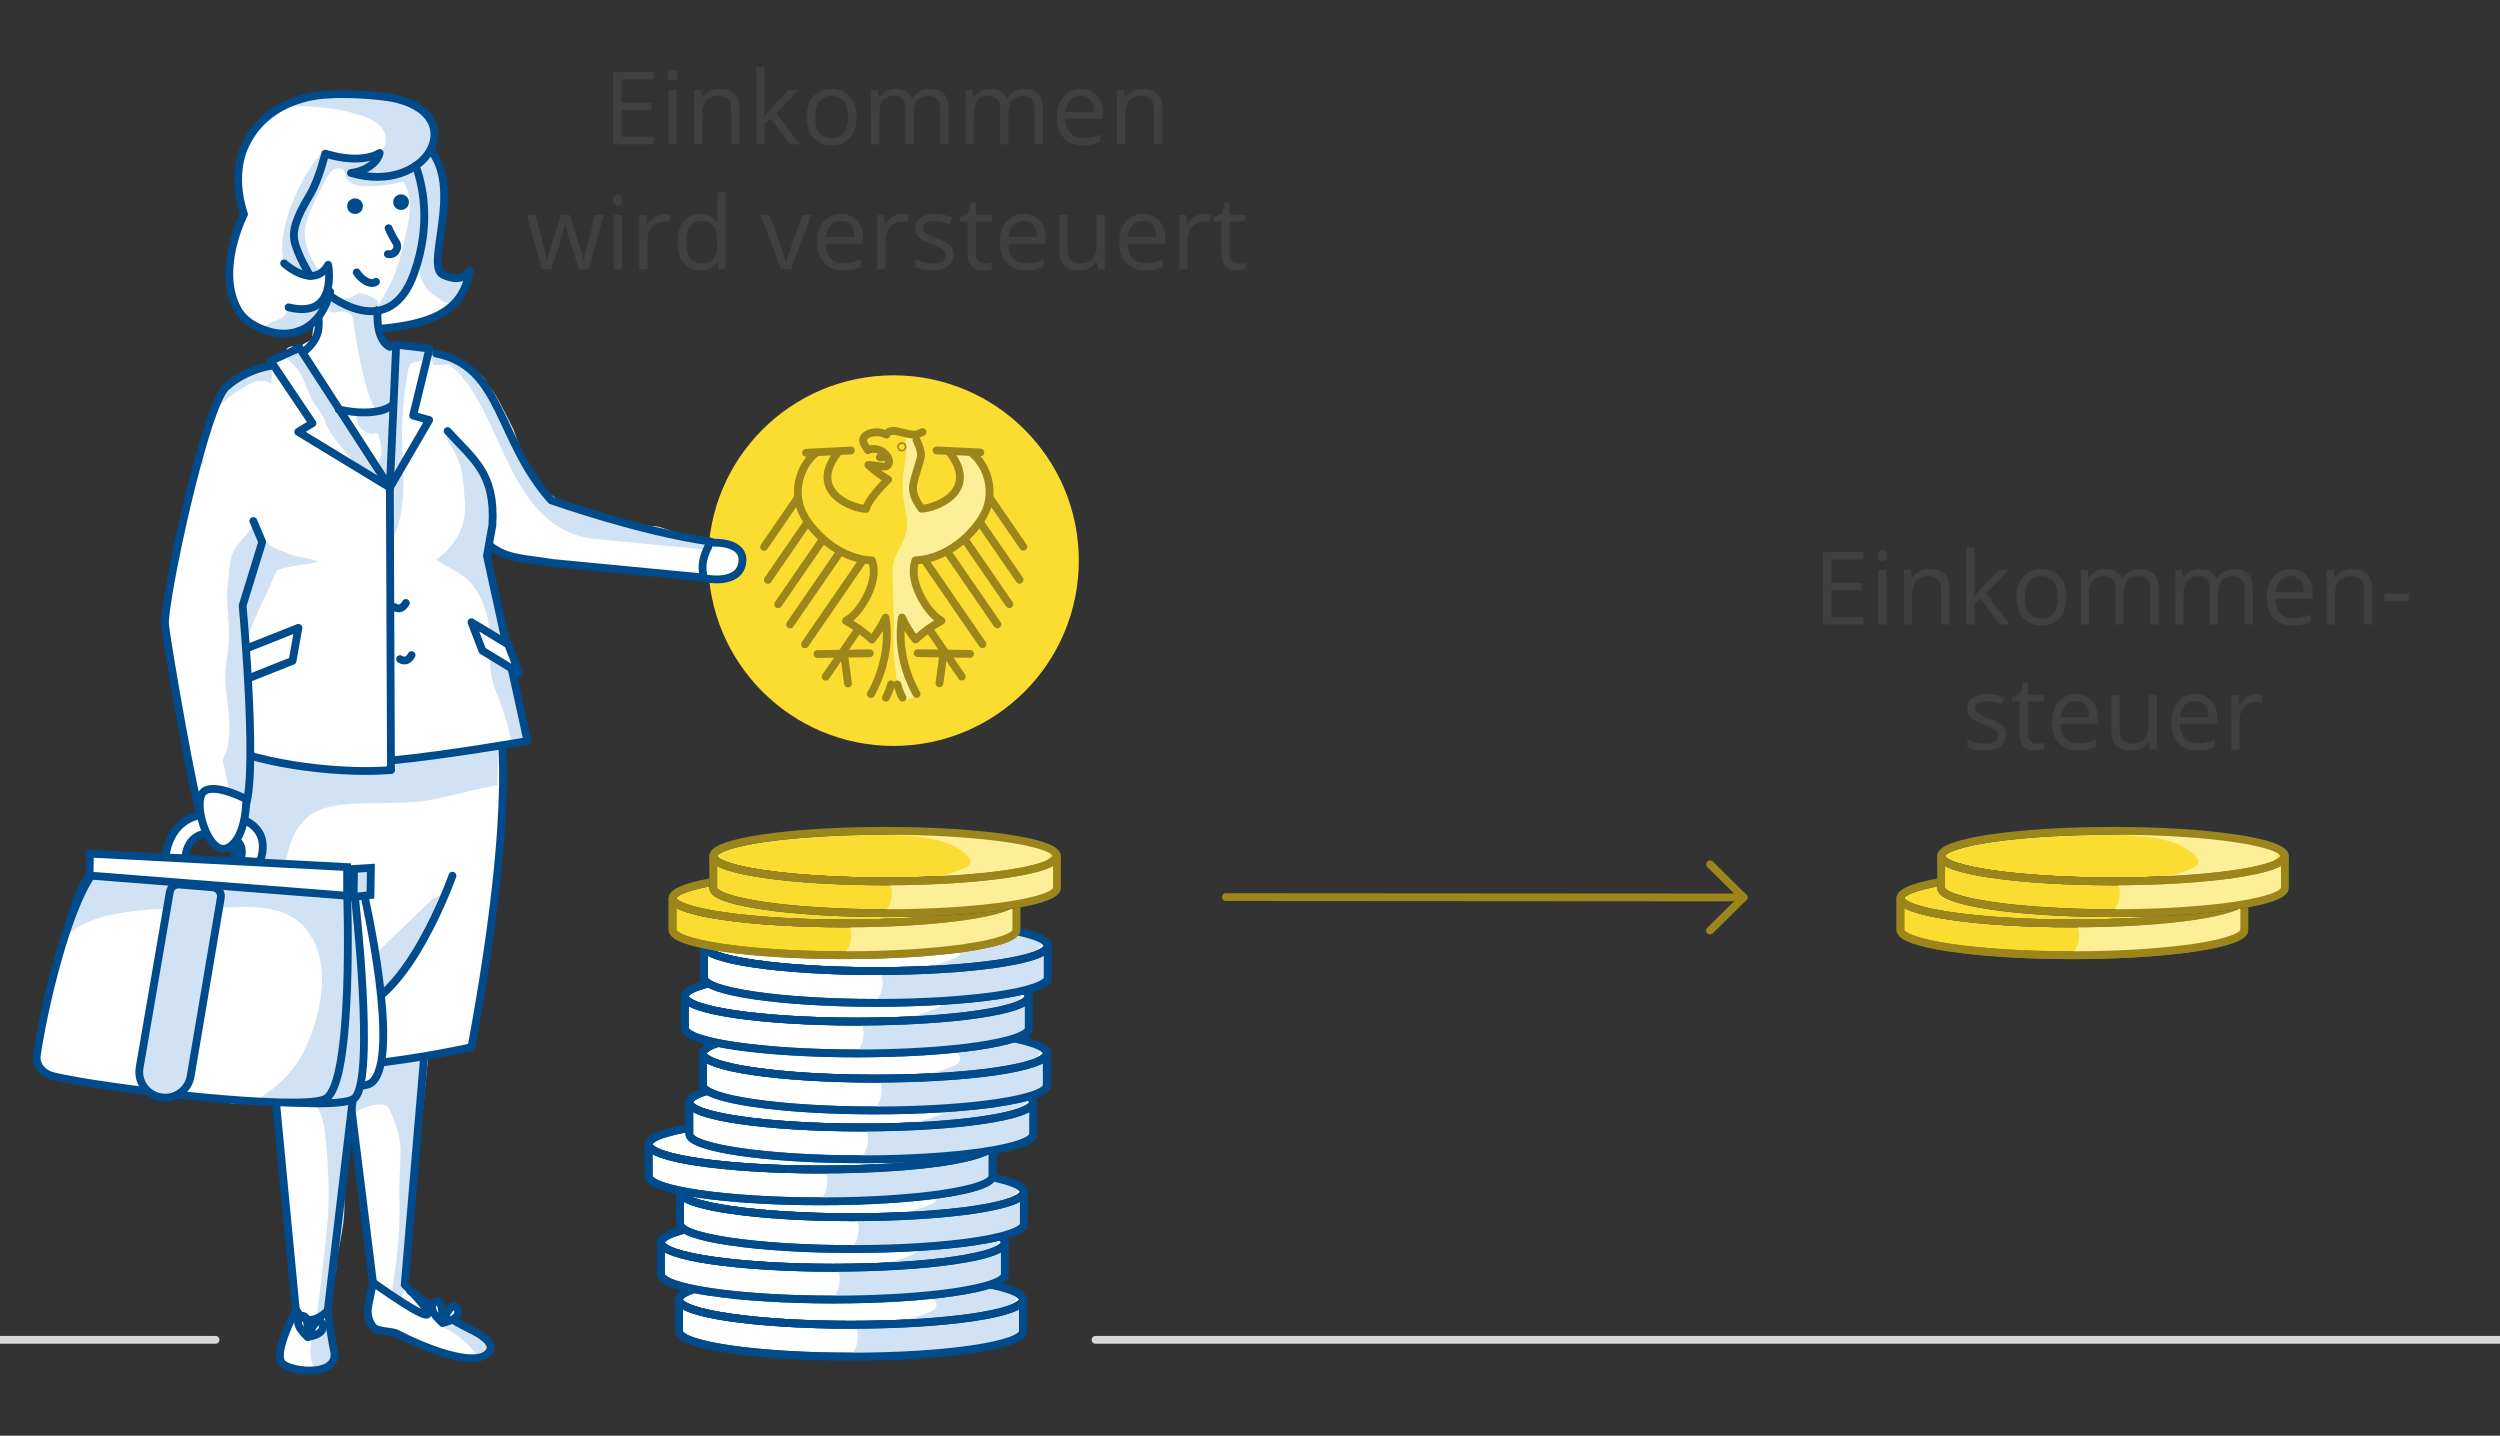 <?xml version="1.0" encoding="utf-8"?>
<!-- Generator: Adobe Illustrator 25.1.0, SVG Export Plug-In . SVG Version: 6.00 Build 0)  -->
<svg version="1.1" baseProfile="basic" id="Grafik" xmlns="http://www.w3.org/2000/svg" xmlns:xlink="http://www.w3.org/1999/xlink"
	 x="0px" y="0px" width="320px" height="183.772px" viewBox="0 0 320 183.772" xml:space="preserve">
<rect x="0" y="0" width="320" height="183.772" fill="#333333" stroke="none"/>
<style type="text/css">
	.st0{fill:#FFFFFF;}
	.st1{fill:#E8F0F9;}
	.st2{fill:#004B8C;}
	.st3{fill:#D0E2F3;}
	.st4{fill:none;stroke:#004B8C;stroke-miterlimit:10;}
	.st5{fill:none;stroke:#004B8C;stroke-linecap:round;stroke-linejoin:round;stroke-miterlimit:10;}
	.st6{fill:none;stroke:#D0E2F3;stroke-width:0.5;stroke-linecap:round;stroke-linejoin:round;}
	.st7{fill:none;stroke:#D0E2F3;stroke-width:0.5;stroke-linecap:round;stroke-linejoin:round;stroke-miterlimit:10;}
	.st8{fill:none;stroke:#D7D7D7;stroke-linecap:round;stroke-miterlimit:10;}
	.st9{fill:none;stroke:#004B8C;stroke-linecap:round;stroke-linejoin:round;}
	.st10{fill:#FFFFFF;stroke:#004B8C;stroke-linecap:round;stroke-linejoin:round;stroke-miterlimit:10;}
	.st11{fill:#004B8C;stroke:#004B8C;stroke-linecap:round;stroke-linejoin:round;stroke-miterlimit:10;}
	.st12{fill:#FBDD32;}
	.st13{fill:#FDEE98;}
	.st14{fill:none;stroke:#9C851B;stroke-linecap:round;stroke-linejoin:round;stroke-miterlimit:10;}
	.st15{fill:#404040;}
	.st16{fill:#FBDD32;stroke:#004B8C;stroke-linecap:round;stroke-linejoin:round;stroke-miterlimit:10;}
	.st17{fill:#D0E2F3;stroke:#004B8C;stroke-miterlimit:10;}
	.st18{fill:#FFFFFF;stroke:#004B8C;stroke-miterlimit:10;}
	.st19{fill:#D7D7D7;stroke:#D7D7D7;stroke-linecap:round;stroke-linejoin:round;stroke-miterlimit:10;}
	.st20{fill:none;stroke:#FBDD32;stroke-width:1.5;stroke-linecap:round;stroke-linejoin:round;stroke-miterlimit:10;}
	.st21{fill:none;stroke:#004B8C;stroke-linecap:round;stroke-miterlimit:10;}
	.st22{fill:none;}
	.st23{clip-path:url(#SVGID_2_);}
	.st24{fill:none;stroke:#D7D7D7;stroke-linecap:round;stroke-linejoin:round;stroke-miterlimit:10;}
	.st25{fill:none;stroke:#9C851B;stroke-miterlimit:10;}
	.st26{fill:#D7D7D7;}
	.st27{fill:none;stroke:#3A8DFF;stroke-width:2;stroke-miterlimit:10;}
	.st28{fill:none;stroke:#FFFFFF;stroke-miterlimit:10;}
	.st29{fill:#FFFFFF;stroke:#004B8C;stroke-linecap:round;stroke-miterlimit:10;}
	.st30{fill:#3A8DFF;}
	.st31{fill:#929292;}
	.st32{fill:#EEEEEE;}
	.st33{fill:none;stroke:#404040;stroke-miterlimit:10;}
	.st34{fill:none;stroke:#3A8DFF;stroke-miterlimit:10;}
	.st35{fill:none;stroke:#EEEEEE;stroke-linecap:round;stroke-miterlimit:10;}
	.st36{fill:#494949;}
	.st37{fill:none;stroke:#D7D7D7;stroke-linecap:round;stroke-linejoin:round;}
	.st38{fill:none;stroke:#D7D7D7;stroke-linecap:round;stroke-linejoin:round;stroke-dasharray:2.968,2.968;}
	.st39{fill:none;stroke:#D7D7D7;stroke-linecap:round;stroke-linejoin:round;stroke-dasharray:3.167,3.167;}
	.st40{fill:none;stroke:#D7D7D7;stroke-linecap:round;stroke-linejoin:round;stroke-dasharray:3.176,3.176;}
	.st41{fill:none;stroke:#D7D7D7;stroke-linecap:round;stroke-linejoin:round;stroke-dasharray:2.977,2.977;}
	.st42{fill:none;stroke:#D7D7D7;stroke-linecap:round;stroke-linejoin:round;stroke-dasharray:3.026,3.026;}
	.st43{fill:none;stroke:#D7D7D7;stroke-linecap:round;stroke-linejoin:round;stroke-dasharray:3.24,3.24;}
	.st44{fill:none;stroke:#003554;stroke-miterlimit:10;}
	.st45{fill:none;stroke:#D0E2F3;stroke-width:3;stroke-linecap:round;stroke-miterlimit:10;}
	.st46{fill:none;stroke:#D0E2F3;stroke-width:4;stroke-linecap:round;stroke-miterlimit:10;}
	.st47{fill:none;stroke:#D0E2F3;stroke-width:3;stroke-miterlimit:10;}
</style>
<g>
	<g>
		<circle class="st12" cx="114.369" cy="71.76" r="23.719"/>
		<path class="st13" d="M122.241,62.154c-0.669,1.462-2.182,2.499-3.787,2.595c-0.337,0.02-0.706-0.009-0.961-0.231
			c-0.228-0.198-0.319-0.51-0.376-0.807c-0.173-0.891-0.147-1.82,0.073-2.701c0.179-0.713,0.484-1.397,0.569-2.127
			c0.066-0.565-0.003-1.136-0.072-1.7c-0.043-0.357-0.091-0.725-0.276-1.034c-0.185-0.308-1.261-0.79-1.611-0.709
			c0.381,1.404,0.165,3.172-0.089,4.605c-0.175,0.986-0.184,2.362-0.107,3.36c0.088,1.148,0.585,2.803,0.514,3.952
			c-0.131,2.134-1.614,3.18-1.855,5.304c-0.137,1.212,0.237,6.115,0.151,7.371c-0.174,2.535,0.122,5.077,0.416,7.601
			c0.054,0.46,0.113,0.938,0.36,1.331c0.247,0.393,0.738,0.672,1.177,0.525c0.452-0.152,0.998-0.182,0.952-0.657
			c-0.046-0.475-0.616-1.415-0.829-1.841c-1.221-2.445-1.564-5.318-0.952-7.981c0.407,0.684,0.814,1.368,1.221,2.052
			c0.073,0.123,0.15,0.25,0.268,0.331c0.317,0.216,0.742,0.006,1.056-0.214c0.738-0.518,1.427-1.106,2.053-1.754
			c-1.411-1.471-2.466-3.281-3.052-5.234c-0.214-0.716-0.322-1.605,0.231-2.107c0.312-0.283,0.752-0.358,1.162-0.45
			c3.052-0.69,5.541-2.945,7.342-5.505c0.559-0.794,1.08-1.664,1.172-2.631c0.063-0.664-0.081-1.329-0.224-1.981
			c-0.146-0.663-0.868-1.255-1.013-1.918c-0.095-0.431-0.429-1.387-0.733-1.706c-0.391-0.41-0.2-0.065-0.763-0.127
			c-0.397-0.044-1.564-0.379-1.9-0.176c-0.558,0.337-0.188,0.615-0.01,1.144C122.727,59.85,122.738,61.069,122.241,62.154z"/>
		<line class="st14" x1="102.07" y1="63.802" x2="97.802" y2="70.001"/>
		<line class="st14" x1="103.322" y1="66.91" x2="98.285" y2="74.228"/>
		<line class="st14" x1="105.299" y1="69.074" x2="99.603" y2="77.35"/>
		<line class="st14" x1="107.511" y1="70.665" x2="101.13" y2="79.936"/>
		<line class="st14" x1="110.444" y1="71.712" x2="103.037" y2="82.473"/>
		<line class="st14" x1="109.907" y1="80.486" x2="105.685" y2="86.62"/>
		<line class="st14" x1="104.631" y1="83.714" x2="111.335" y2="83.621"/>
		<line class="st14" x1="108.03" y1="83.667" x2="108.542" y2="87.485"/>
		<line class="st14" x1="103.177" y1="57.955" x2="108.914" y2="57.665"/>
		<line class="st14" x1="126.723" y1="63.786" x2="130.99" y2="69.985"/>
		<line class="st14" x1="125.471" y1="66.894" x2="130.508" y2="74.212"/>
		<line class="st14" x1="123.493" y1="69.059" x2="129.189" y2="77.334"/>
		<line class="st14" x1="121.281" y1="70.649" x2="127.663" y2="79.921"/>
		<line class="st14" x1="118.349" y1="71.696" x2="125.756" y2="82.457"/>
		<line class="st14" x1="118.885" y1="80.47" x2="123.108" y2="86.604"/>
		<path class="st14" d="M111.473,88.846c1.64-2.954,2.416-6.449,1.87-9.784c-0.461,1.001-1.044,1.945-1.733,2.806
			c-1.002-0.933-2.122-1.739-3.326-2.391c1.114-0.653,1.914-1.735,2.531-2.87c0.81-1.489,1.362-3.271,0.798-4.869
			c-3.036-0.153-5.826-1.94-7.733-4.306c-0.497-0.617-0.946-1.278-1.262-2.005c-1.071-2.466-0.353-5.591,1.687-7.341"/>
		<path class="st14" d="M124.488,58.071c2.04,1.751,2.759,4.876,1.687,7.341c-0.316,0.727-0.765,1.388-1.262,2.005
			c-1.908,2.367-4.697,4.153-7.733,4.306c-0.564,1.598-0.012,3.38,0.798,4.869c0.617,1.134,1.417,2.216,2.531,2.87
			c-1.204,0.652-2.324,1.458-3.326,2.391c-0.689-0.86-1.272-1.805-1.733-2.806c-0.546,3.334,0.23,6.83,1.87,9.784"/>
		<line class="st14" x1="124.161" y1="83.698" x2="117.457" y2="83.605"/>
		<line class="st14" x1="120.763" y1="83.651" x2="120.25" y2="87.47"/>
		<path class="st14" d="M121.554,57.906c3.911,5.075-1.953,7.198-3.609,7.208c-0.514-0.746-1.011-1.52-1.077-2.423
			c-0.046-0.622,0.135-1.235,0.315-1.832c0.177-0.591,0.355-1.182,0.532-1.773c0.079-0.263,0.159-0.53,0.169-0.805
			c0.012-0.303-0.061-0.603-0.15-0.892c-0.115-0.371-0.258-0.733-0.429-1.082"/>
		<line class="st14" x1="125.488" y1="57.914" x2="119.878" y2="57.65"/>
		<path class="st14" d="M118.08,55.301c-0.264,0.129-0.533,0.26-0.823,0.311c-0.409,0.071-0.826-0.024-1.23-0.119
			c-0.341-0.08-0.681-0.159-1.022-0.239c-0.284-0.066-0.576-0.133-0.865-0.096s-0.58,0.203-0.684,0.476
			c-0.669-0.349-1.487-0.399-2.194-0.134c-0.353,0.132-0.708,0.383-0.77,0.755c-0.055,0.327,0.133,0.641,0.313,0.92
			c0.096,0.149,0.192,0.298,0.288,0.447c0.379-0.232,1.026-0.175,1.445-0.029c0.419,0.146,0.772,0.453,1.019,0.821
			c0.129,0.191,0.233,0.408,0.245,0.638c0.011,0.23-0.086,0.476-0.284,0.594c-0.192,0.114-0.431,0.091-0.653,0.065
			c-0.571-0.068-1.141-0.135-1.712-0.203c0.76,0.726,1.612,1.357,2.528,1.871c0,0-2.438,2.297-2.836,3.751
			c-1.655-0.011-7.519-2.134-3.609-7.208"/>
		<circle class="st14" cx="115.432" cy="57.2" r="0.093"/>
		<line class="st14" x1="112.621" y1="58.543" x2="113.478" y2="58.512"/>
		<path class="st14" d="M114.051,87.601c-0.15,0.59-0.37,1.162-0.654,1.7"/>
		<path class="st14" d="M114.866,87.601c0.15,0.59,0.37,1.162,0.654,1.7"/>
	</g>
	<path class="st0" d="M94.486,70.449c-0.038-0.128-0.084-0.256-0.107-0.385c-0.124-0.008-0.248-0.026-0.372-0.039
		c-1.103-0.722-2.865-0.637-2.865-0.637l-0.014,0.073c-0.115-0.031-0.229-0.064-0.343-0.096c0.043-0.069,0.069-0.108,0.069-0.108
		c-0.301-0.041-0.606-0.086-0.912-0.134c-0.688-0.202-1.37-0.409-2.042-0.59c-1.246-0.335-2.475-0.724-3.699-1.127
		c-1.109-0.129-2.224-0.205-3.342-0.25c-1.354-0.358-2.65-0.724-3.841-1.075c-0.015-0.02-0.036-0.036-0.051-0.057
		c-0.191-0.039-0.38-0.084-0.57-0.127c-1.112-0.333-2.117-0.646-2.974-0.921c-1.224-0.501-2.38-1.151-3.402-2.006
		c-2.424-2.027-7.826-13.762-7.893-13.817c-0.077-0.046-0.153-0.091-0.156-0.093c-0.1-0.059-1.051-1.058-1.615-1.647
		c0.648,0.35-1.21-1.383-3.313-1.867c-0.437-0.148-0.896-0.276-1.392-0.374l-0.847-0.631l-4.256-0.504l-0.213,0.007
		c-0.216-0.067-1.131,0.059-1.39-0.007l-0.812-2.018c6.131-0.62,11.034-2.269,11.814-7.485c0,0-0.143,0.343-0.524,0.626
		c-0.527,0.073-1.059,0.108-1.59,0.095c-0.592-0.015-1.261-0.128-1.59-0.62c-0.165-0.247-0.215-0.552-0.241-0.848
		c-0.146-1.666,0.345-3.312,0.611-4.963c0.391-2.426,0.294-4.929-0.283-7.318c-0.121-0.502-0.337-1.061-0.715-1.367
		c-0.154-0.279-0.312-0.556-0.508-0.814c0,0-0.067-0.095-0.16-0.224c0.667-1.075,0.947-2.375,0.502-3.54
		c-0.401-1.048-1.317-1.837-2.336-2.306c-0.866-0.399-1.807-0.59-2.753-0.728c-2.426-0.523-7.005-0.659-8.588-0.489
		c0,0-0.254,0-0.681,0.039c-0.053,0.002-0.106,0.001-0.159,0.004c-0.893,0.041-1.819,0.14-2.605,0.538
		c-2.368,0.708-5.374,2.282-7.048,5.804c0,0-2.014,3.457-0.205,8.92c0,0-3.613,7.011-0.831,12.148
		c0.685,1.264,1.887,2.066,3.215,2.576c-0.016,0.03-0.04,0.055-0.053,0.087c1.266,0.319,2.55,0.641,3.856,0.631
		c0.399-0.003,0.808-0.039,1.168-0.21c0.374-0.177,0.668-0.487,0.935-0.803c0.09-0.106,0.171-0.219,0.257-0.329
		c0.244-0.192,0.465-0.402,0.67-0.623l-0.407,2.625l-1.709,1.009l-0.107,0.049c-0.026-0.06-0.058-0.117-0.083-0.177l-0.408,0.042
		c-0.524-0.134-1.103,0.326-1.107,0.863l-1.987,0.906l-0.745,0.774c-0.818,0.195-2.054,0.587-3.361,1.379
		c-0.173,0.105-0.347,0.217-0.522,0.336c-0.349,0.238-0.698,0.506-1.041,0.806c-0.077,0.067-0.157,0.159-0.238,0.262
		c-0.025,0.031-0.05,0.067-0.075,0.102c-0.06,0.082-0.12,0.173-0.181,0.272c-0.027,0.043-0.053,0.084-0.08,0.13
		c-0.083,0.142-0.167,0.295-0.253,0.465c-0.02,0.039-0.04,0.085-0.06,0.125c-0.068,0.14-0.137,0.286-0.207,0.442
		c-0.037,0.083-0.075,0.171-0.113,0.259c-0.055,0.128-0.11,0.261-0.166,0.399c-0.039,0.096-0.078,0.19-0.117,0.291
		c-0.081,0.207-0.163,0.422-0.246,0.647c-0.582,1.579-1.195,3.577-1.8,5.77c-0.017,0.063-0.034,0.126-0.052,0.189
		c-2.297,8.374-4.457,19.481-4.263,21.173c0.296,2.583,3.755,22.741,4.491,23.747c0.295,2.474,1.875,5.673,3.615,4.706
		c0.269-0.149,0.502-0.35,0.712-0.58c0.07,2.97,0.279,6.395,0.672,10.333c0.433,4.773,1.097,9.945,2.096,15.34
		c0.028,0.15,0.074,0.292,0.132,0.43c0.143,0.369,0.38,0.691,1.668,1.711c0,0,0.548,3.857,0.674,3.844l2.667,27.948
		c0,0-3.005,5.906-1.673,7.047c0.698,0.598,2.678,1.026,4.297,0.817c0.057,0.069,0.102,0.151,0.167,0.211
		c0.061,0.058,0.134,0.071,0.211,0.068c0.312-0.227,0.645-0.346,1.015-0.421c0.009-0.006,0.018-0.011,0.027-0.017
		c-0.035,0.005-0.07,0.01-0.104,0.014c0.054-0.01,0.103-0.033,0.155-0.046c0.043-0.029,0.082-0.042,0.124-0.066
		c0.031-0.031,0.063-0.062,0.094-0.095c0.001-0.002,0.002-0.002,0.003-0.004c0.007-0.013,0.018-0.035,0.023-0.043
		c0.023-0.037,0.039-0.078,0.061-0.116c0.027-0.078,0.046-0.159,0.068-0.239c0.412-0.404,0.612-0.971,0.435-1.758
		c-0.349-1.553-0.809-5.105-0.809-5.105l0.394-3.318c0.065-0.112-0.401-1.452-0.321-1.556c0.562-0.993,0.417-1.861,0.657-3.096
		c0.348-1.791,1.429-8.922,1.505-10.847l0.633-5.331c0,0,0,0,0,0c0.023-0.106,0.035-0.22,0.04-0.338l0.144-1.216l2.748,22.113
		l-0.597,2.896c-0.204,1.039,0.008,2.013,0.579,2.736c0.57,0.723,2.381,0.525,3.14,0.932c2.896,1.55,10.244,4.658,11.777,2.244
		c0.624-0.982-0.812-1.969-1.908-2.551c-0.439-0.339-0.879-0.677-1.329-1.002c-0.37-0.268-0.755-0.529-1.154-0.753
		c0.338-0.281,0.527-0.667,0.273-1.187c-0.405-0.83-0.981-0.055-1.39,0.729c-0.072-0.019-0.145-0.037-0.218-0.051
		c-0.105-0.072-0.21-0.147-0.315-0.22c-0.084-0.879-0.321-1.763-0.963-1.255c-0.141,0.111-0.231,0.235-0.283,0.367
		c-1.23-0.895-2.438-1.811-3.529-2.599l2.382-29.276c2.858-0.493,5.583-1.016,6.035-1.116c0.06-0.013,0.097-0.021,0.097-0.021
		c4.118-22.201,4.267-33.58,3.926-38.647c0.432-0.07,0.83-0.136,1.189-0.195c0.016-0.003,0.03-0.005,0.047-0.008
		c0.908-0.151,1.554-0.262,1.838-0.311c0.065-0.011,0.111-0.019,0.137-0.024c0.02-0.003,0.03-0.005,0.03-0.005l-2.031-9.294
		l0.973,0.591l-1.408-3.649l-0.269-0.164l-2.447-11.197l0.255-1.429c2.08,1.834,4.528,1.76,8.235,2.362l19.337,1.855l0.288,0.131
		c0,0,4.14,0.807,4.564-2C94.948,71.313,94.785,70.819,94.486,70.449z M48.943,43.623c0.001,0.001,0.002,0.003,0.003,0.004
		c0,0-0.001,0-0.001-0.001C48.944,43.626,48.943,43.624,48.943,43.623z"/>
	<line class="st8" x1="-37.851" y1="171.5" x2="27.59" y2="171.5"/>
	<line class="st8" x1="140.223" y1="171.5" x2="357.851" y2="171.5"/>
	<g>
		<ellipse class="st10" cx="108.928" cy="166.338" rx="22.003" ry="3.234"/>
		<g>
			<path class="st10" d="M130.932,166.338c0,1.786-9.851,3.234-22.003,3.234s-22.003-1.448-22.003-3.234h0.001v4.069
				c0,1.774,9.853,3.235,22.002,3.235s22.002-1.461,22.002-3.235v-4.069H130.932z"/>
		</g>
		<path class="st3" d="M109.352,169.349c0.7,1.258,0.546,2.937-0.369,4.048c6.069,1.113,12.308,0.059,18.363-1.132
			c1.257-0.247,2.538-0.509,3.647-1.15c0.11-0.064,0.223-0.136,0.285-0.247c0.07-0.127,0.06-0.281,0.048-0.425
			c-0.092-1.141-0.184-2.283-0.277-3.424c-0.01-0.13-0.031-0.277-0.138-0.351c-0.081-0.056-0.189-0.052-0.285-0.03
			c-0.572,0.127-0.894,0.722-1.363,1.073c-0.494,0.37-1.136,0.458-1.749,0.531c-5.951,0.713-11.934,1.162-17.925,1.346"/>
		<path class="st3" d="M103.089,163.282c3.065,0.107,6.133,0.213,9.187,0.494c2.585,0.238,5.356,0.692,7.198,2.522
			c0.193,0.192,0.383,0.419,0.397,0.691c0.025,0.485-0.493,0.8-0.943,0.983c-1.471,0.6-3.018,1.016-4.591,1.235
			c3.834-0.358,7.668-0.716,11.503-1.074c0.906-0.085,1.83-0.174,2.664-0.537c0.834-0.363,1.579-1.055,1.766-1.945
			c-4.718-1.405-9.628-2.161-14.549-2.241"/>
		<ellipse class="st5" cx="108.928" cy="166.338" rx="22.003" ry="3.234"/>
		<g>
			<path class="st5" d="M130.932,166.338c0,1.786-9.851,3.234-22.003,3.234s-22.003-1.448-22.003-3.234h0.001v4.069
				c0,1.774,9.853,3.235,22.002,3.235s22.002-1.461,22.002-3.235v-4.069H130.932z"/>
		</g>
	</g>
	<g>
		<ellipse class="st10" cx="106.618" cy="159.038" rx="22.003" ry="3.234"/>
		<g>
			<path class="st10" d="M128.621,159.038c0,1.786-9.851,3.234-22.003,3.234s-22.003-1.448-22.003-3.234h0.001v4.069
				c0,1.774,9.853,3.235,22.002,3.235s22.002-1.461,22.002-3.235v-4.069H128.621z"/>
		</g>
		<path class="st3" d="M107.041,162.048c0.7,1.258,0.546,2.937-0.369,4.048c6.069,1.113,12.308,0.059,18.363-1.132
			c1.257-0.247,2.538-0.509,3.647-1.15c0.11-0.064,0.223-0.136,0.285-0.247c0.07-0.127,0.06-0.281,0.048-0.425
			c-0.092-1.141-0.184-2.283-0.277-3.424c-0.01-0.13-0.031-0.277-0.138-0.351c-0.081-0.056-0.189-0.052-0.285-0.03
			c-0.572,0.127-0.894,0.722-1.363,1.073c-0.494,0.37-1.136,0.458-1.749,0.531c-5.951,0.713-11.934,1.162-17.925,1.346"/>
		<path class="st3" d="M100.779,155.982c3.065,0.107,6.133,0.213,9.187,0.494c2.585,0.238,5.356,0.692,7.198,2.522
			c0.193,0.192,0.383,0.419,0.397,0.691c0.025,0.485-0.493,0.8-0.943,0.983c-1.471,0.6-3.018,1.016-4.591,1.235
			c3.834-0.358,7.668-0.716,11.503-1.074c0.906-0.085,1.83-0.174,2.664-0.537c0.834-0.363,1.579-1.055,1.766-1.945
			c-4.718-1.405-9.628-2.161-14.549-2.241"/>
		<ellipse class="st5" cx="106.618" cy="159.038" rx="22.003" ry="3.234"/>
		<g>
			<path class="st5" d="M128.621,159.038c0,1.786-9.851,3.234-22.003,3.234s-22.003-1.448-22.003-3.234h0.001v4.069
				c0,1.774,9.853,3.235,22.002,3.235s22.002-1.461,22.002-3.235v-4.069H128.621z"/>
		</g>
	</g>
	<g>
		<ellipse class="st10" cx="109.047" cy="152.57" rx="22.003" ry="3.234"/>
		<g>
			<path class="st10" d="M131.051,152.57c0,1.786-9.851,3.234-22.003,3.234s-22.003-1.448-22.003-3.234h0.001v4.069
				c0,1.774,9.853,3.235,22.002,3.235s22.002-1.461,22.002-3.235v-4.069H131.051z"/>
		</g>
		<path class="st3" d="M109.471,155.58c0.7,1.258,0.546,2.937-0.369,4.048c6.069,1.113,12.308,0.059,18.363-1.132
			c1.257-0.247,2.538-0.509,3.647-1.15c0.11-0.064,0.223-0.136,0.285-0.247c0.07-0.127,0.06-0.281,0.048-0.425
			c-0.092-1.141-0.184-2.283-0.277-3.424c-0.01-0.13-0.031-0.277-0.138-0.351c-0.081-0.056-0.189-0.052-0.285-0.03
			c-0.572,0.127-0.894,0.722-1.363,1.073c-0.494,0.37-1.136,0.458-1.749,0.531c-5.951,0.713-11.934,1.162-17.925,1.346"/>
		<path class="st3" d="M103.208,149.514c3.065,0.107,6.133,0.213,9.187,0.494c2.585,0.238,5.356,0.692,7.198,2.522
			c0.193,0.192,0.383,0.419,0.397,0.691c0.025,0.485-0.493,0.8-0.943,0.983c-1.471,0.6-3.018,1.016-4.591,1.235
			c3.834-0.358,7.668-0.716,11.503-1.074c0.906-0.085,1.83-0.174,2.664-0.537c0.834-0.364,1.579-1.055,1.766-1.945
			c-4.718-1.405-9.628-2.161-14.549-2.241"/>
		<ellipse class="st5" cx="109.047" cy="152.57" rx="22.003" ry="3.234"/>
		<g>
			<path class="st5" d="M131.051,152.57c0,1.786-9.851,3.234-22.003,3.234s-22.003-1.448-22.003-3.234h0.001v4.069
				c0,1.774,9.853,3.235,22.002,3.235s22.002-1.461,22.002-3.235v-4.069H131.051z"/>
		</g>
	</g>
	<g>
		<ellipse class="st10" cx="105.032" cy="146.466" rx="22.003" ry="3.234"/>
		<g>
			<path class="st10" d="M127.036,146.466c0,1.786-9.851,3.234-22.003,3.234s-22.003-1.448-22.003-3.234h0.001v4.069
				c0,1.774,9.853,3.235,22.002,3.235s22.002-1.461,22.002-3.235v-4.069H127.036z"/>
		</g>
		<path class="st3" d="M105.456,149.477c0.7,1.258,0.546,2.937-0.369,4.048c6.069,1.113,12.308,0.059,18.363-1.132
			c1.257-0.247,2.538-0.509,3.647-1.15c0.11-0.064,0.223-0.136,0.285-0.247c0.07-0.127,0.06-0.281,0.048-0.425
			c-0.092-1.141-0.184-2.283-0.277-3.424c-0.01-0.13-0.031-0.277-0.138-0.351c-0.081-0.056-0.189-0.052-0.285-0.03
			c-0.572,0.127-0.894,0.722-1.363,1.073c-0.494,0.37-1.136,0.458-1.749,0.531c-5.951,0.713-11.934,1.162-17.925,1.346"/>
		<path class="st3" d="M99.193,143.41c3.065,0.107,6.133,0.213,9.187,0.494c2.585,0.238,5.356,0.692,7.198,2.522
			c0.193,0.192,0.383,0.419,0.397,0.691c0.025,0.485-0.493,0.8-0.943,0.983c-1.471,0.6-3.018,1.016-4.591,1.235
			c3.834-0.358,7.668-0.716,11.503-1.074c0.906-0.085,1.83-0.174,2.664-0.537c0.834-0.363,1.579-1.055,1.766-1.945
			c-4.718-1.405-9.628-2.161-14.549-2.241"/>
		<ellipse class="st5" cx="105.032" cy="146.466" rx="22.003" ry="3.234"/>
		<g>
			<path class="st5" d="M127.036,146.466c0,1.786-9.851,3.234-22.003,3.234s-22.003-1.448-22.003-3.234h0.001v4.069
				c0,1.774,9.853,3.235,22.002,3.235s22.002-1.461,22.002-3.235v-4.069H127.036z"/>
		</g>
	</g>
	<g>
		<ellipse class="st10" cx="110.237" cy="141.085" rx="22.003" ry="3.234"/>
		<g>
			<path class="st10" d="M132.24,141.085c0,1.786-9.851,3.234-22.003,3.234s-22.003-1.448-22.003-3.234h0.001v4.069
				c0,1.774,9.853,3.235,22.002,3.235s22.002-1.461,22.002-3.235v-4.069H132.24z"/>
		</g>
		<path class="st3" d="M110.66,144.095c0.7,1.258,0.546,2.937-0.369,4.048c6.069,1.113,12.308,0.059,18.363-1.132
			c1.257-0.247,2.538-0.509,3.647-1.15c0.11-0.064,0.223-0.136,0.285-0.247c0.07-0.127,0.06-0.281,0.048-0.425
			c-0.092-1.141-0.184-2.283-0.277-3.424c-0.01-0.13-0.031-0.277-0.138-0.351c-0.081-0.056-0.189-0.052-0.285-0.03
			c-0.572,0.127-0.894,0.722-1.363,1.073c-0.494,0.37-1.136,0.458-1.749,0.531c-5.951,0.713-11.934,1.162-17.925,1.346"/>
		<path class="st3" d="M104.398,138.029c3.065,0.107,6.133,0.213,9.187,0.494c2.585,0.238,5.356,0.692,7.198,2.522
			c0.193,0.192,0.383,0.419,0.397,0.691c0.025,0.485-0.493,0.8-0.943,0.983c-1.471,0.6-3.018,1.016-4.591,1.235
			c3.834-0.358,7.668-0.716,11.503-1.074c0.906-0.085,1.83-0.174,2.664-0.537c0.834-0.363,1.579-1.055,1.766-1.945
			c-4.718-1.405-9.628-2.161-14.549-2.241"/>
		<ellipse class="st5" cx="110.237" cy="141.085" rx="22.003" ry="3.234"/>
		<g>
			<path class="st5" d="M132.24,141.085c0,1.786-9.851,3.234-22.003,3.234s-22.003-1.448-22.003-3.234h0.001v4.069
				c0,1.774,9.853,3.235,22.002,3.235s22.002-1.461,22.002-3.235v-4.069H132.24z"/>
		</g>
	</g>
	<g>
		<ellipse class="st10" cx="111.985" cy="134.833" rx="22.003" ry="3.234"/>
		<g>
			<path class="st10" d="M133.989,134.833c0,1.786-9.851,3.234-22.003,3.234s-22.003-1.448-22.003-3.234h0.001v4.069
				c0,1.774,9.853,3.235,22.002,3.235s22.002-1.461,22.002-3.235v-4.069H133.989z"/>
		</g>
		<path class="st3" d="M112.409,137.843c0.7,1.258,0.546,2.937-0.369,4.048c6.069,1.113,12.308,0.059,18.363-1.132
			c1.257-0.247,2.538-0.509,3.647-1.15c0.11-0.064,0.223-0.136,0.285-0.247c0.07-0.127,0.06-0.281,0.048-0.425
			c-0.092-1.141-0.184-2.283-0.277-3.424c-0.01-0.13-0.031-0.277-0.138-0.351c-0.081-0.056-0.189-0.052-0.285-0.03
			c-0.572,0.127-0.894,0.722-1.363,1.073c-0.494,0.37-1.136,0.458-1.749,0.531c-5.951,0.713-11.934,1.162-17.925,1.346"/>
		<path class="st3" d="M106.146,131.777c3.065,0.107,6.133,0.213,9.187,0.494c2.585,0.238,5.356,0.692,7.198,2.522
			c0.193,0.192,0.383,0.419,0.397,0.691c0.025,0.485-0.493,0.8-0.943,0.983c-1.471,0.6-3.018,1.016-4.591,1.235
			c3.834-0.358,7.668-0.716,11.503-1.074c0.906-0.085,1.83-0.174,2.664-0.537c0.834-0.364,1.579-1.055,1.766-1.945
			c-4.718-1.405-9.628-2.161-14.549-2.241"/>
		<ellipse class="st5" cx="111.985" cy="134.833" rx="22.003" ry="3.234"/>
		<g>
			<path class="st5" d="M133.989,134.833c0,1.786-9.851,3.234-22.003,3.234s-22.003-1.448-22.003-3.234h0.001v4.069
				c0,1.774,9.853,3.235,22.002,3.235s22.002-1.461,22.002-3.235v-4.069H133.989z"/>
		</g>
	</g>
	<g>
		<ellipse class="st10" cx="109.675" cy="127.533" rx="22.003" ry="3.234"/>
		<g>
			<path class="st10" d="M131.678,127.533c0,1.786-9.851,3.234-22.003,3.234s-22.003-1.448-22.003-3.234h0.001v4.069
				c0,1.774,9.853,3.235,22.002,3.235s22.002-1.461,22.002-3.235v-4.069H131.678z"/>
		</g>
		<path class="st3" d="M110.098,130.543c0.7,1.258,0.546,2.937-0.369,4.048c6.069,1.113,12.308,0.059,18.363-1.132
			c1.257-0.247,2.538-0.509,3.647-1.15c0.11-0.064,0.223-0.136,0.285-0.247c0.07-0.127,0.06-0.281,0.048-0.425
			c-0.092-1.141-0.184-2.283-0.277-3.424c-0.01-0.13-0.031-0.277-0.138-0.351c-0.081-0.056-0.189-0.052-0.285-0.03
			c-0.572,0.127-0.894,0.722-1.363,1.073c-0.494,0.37-1.136,0.458-1.749,0.531c-5.951,0.713-11.934,1.162-17.925,1.346"/>
		<path class="st3" d="M103.836,124.477c3.065,0.107,6.133,0.213,9.187,0.494c2.585,0.238,5.356,0.692,7.198,2.522
			c0.193,0.192,0.383,0.419,0.397,0.691c0.025,0.485-0.493,0.8-0.943,0.983c-1.471,0.6-3.018,1.016-4.591,1.235
			c3.834-0.358,7.668-0.716,11.503-1.074c0.906-0.085,1.83-0.174,2.664-0.537c0.834-0.364,1.579-1.055,1.766-1.945
			c-4.718-1.405-9.628-2.161-14.549-2.241"/>
		<ellipse class="st5" cx="109.675" cy="127.533" rx="22.003" ry="3.234"/>
		<g>
			<path class="st5" d="M131.678,127.533c0,1.786-9.851,3.234-22.003,3.234s-22.003-1.448-22.003-3.234h0.001v4.069
				c0,1.774,9.853,3.235,22.002,3.235s22.002-1.461,22.002-3.235v-4.069H131.678z"/>
		</g>
	</g>
	<g>
		<ellipse class="st10" cx="112.105" cy="121.065" rx="22.003" ry="3.234"/>
		<g>
			<path class="st10" d="M134.108,121.065c0,1.786-9.851,3.234-22.003,3.234s-22.003-1.448-22.003-3.234h0.001v4.069
				c0,1.774,9.853,3.235,22.002,3.235s22.002-1.461,22.002-3.235v-4.069H134.108z"/>
		</g>
		<path class="st3" d="M112.528,124.075c0.7,1.258,0.546,2.937-0.369,4.048c6.069,1.113,12.308,0.059,18.363-1.132
			c1.257-0.247,2.538-0.509,3.647-1.15c0.11-0.064,0.223-0.136,0.285-0.247c0.07-0.127,0.06-0.281,0.048-0.425
			c-0.092-1.141-0.184-2.283-0.277-3.424c-0.01-0.13-0.031-0.277-0.138-0.351c-0.081-0.056-0.189-0.052-0.285-0.03
			c-0.572,0.127-0.894,0.722-1.363,1.073c-0.494,0.37-1.136,0.458-1.749,0.531c-5.951,0.713-11.934,1.162-17.925,1.346"/>
		<path class="st3" d="M106.265,118.009c3.065,0.107,6.133,0.213,9.187,0.494c2.585,0.238,5.356,0.692,7.198,2.522
			c0.193,0.192,0.383,0.419,0.397,0.691c0.025,0.485-0.493,0.8-0.943,0.983c-1.471,0.6-3.018,1.016-4.591,1.235
			c3.834-0.358,7.668-0.716,11.503-1.074c0.906-0.085,1.83-0.174,2.664-0.537c0.834-0.363,1.579-1.055,1.766-1.945
			c-4.718-1.405-9.628-2.161-14.549-2.241"/>
		<ellipse class="st5" cx="112.105" cy="121.065" rx="22.003" ry="3.234"/>
		<g>
			<path class="st5" d="M134.108,121.065c0,1.786-9.851,3.234-22.003,3.234s-22.003-1.448-22.003-3.234h0.001v4.069
				c0,1.774,9.853,3.235,22.002,3.235s22.002-1.461,22.002-3.235v-4.069H134.108z"/>
		</g>
	</g>
	<g>
		<path class="st15" d="M83.646,18.475h-5.174v-9.28h5.174v0.958h-4.094v2.99h3.846v0.952h-3.846v3.415h4.094V18.475z"/>
		<path class="st15" d="M85.456,9.633c0-0.241,0.06-0.418,0.178-0.53c0.118-0.112,0.267-0.168,0.444-0.168
			c0.169,0,0.315,0.057,0.438,0.171C86.639,9.22,86.7,9.396,86.7,9.633c0,0.237-0.062,0.414-0.185,0.53
			c-0.122,0.116-0.269,0.174-0.438,0.174c-0.178,0-0.326-0.058-0.444-0.174S85.456,9.87,85.456,9.633z M86.599,18.475h-1.054v-6.957
			h1.054V18.475z"/>
		<path class="st15" d="M93.593,18.475v-4.5c0-0.567-0.129-0.99-0.388-1.27c-0.258-0.279-0.662-0.419-1.212-0.419
			c-0.728,0-1.261,0.197-1.6,0.59s-0.508,1.043-0.508,1.949v3.65h-1.054v-6.957h0.857l0.171,0.952h0.051
			c0.216-0.343,0.519-0.608,0.907-0.796c0.39-0.188,0.823-0.283,1.302-0.283c0.838,0,1.469,0.202,1.892,0.606
			c0.423,0.404,0.635,1.05,0.635,1.939v4.539H93.593z"/>
		<path class="st15" d="M97.853,14.914c0.182-0.258,0.459-0.597,0.832-1.016l2.246-2.38h1.251l-2.818,2.964l3.015,3.993h-1.275
			l-2.457-3.288l-0.793,0.686v2.603h-1.041V8.598h1.041v5.237c0,0.233-0.017,0.593-0.051,1.079H97.853z"/>
		<path class="st15" d="M109.64,14.99c0,1.134-0.286,2.02-0.856,2.657c-0.572,0.637-1.361,0.955-2.368,0.955
			c-0.622,0-1.175-0.146-1.657-0.438s-0.854-0.711-1.117-1.257c-0.262-0.546-0.393-1.185-0.393-1.917c0-1.134,0.283-2.018,0.85-2.65
			c0.567-0.633,1.354-0.949,2.361-0.949c0.974,0,1.747,0.324,2.32,0.971S109.64,13.886,109.64,14.99z M104.34,14.99
			c0,0.889,0.178,1.566,0.533,2.031c0.355,0.466,0.878,0.698,1.567,0.698s1.214-0.231,1.571-0.695s0.536-1.142,0.536-2.035
			c0-0.884-0.179-1.556-0.536-2.015c-0.357-0.459-0.886-0.689-1.584-0.689c-0.689,0-1.21,0.227-1.562,0.679
			C104.515,13.419,104.34,14.093,104.34,14.99z"/>
		<path class="st15" d="M120.354,18.475v-4.526c0-0.554-0.118-0.97-0.355-1.247c-0.236-0.277-0.604-0.416-1.104-0.416
			c-0.656,0-1.141,0.188-1.454,0.565c-0.313,0.377-0.47,0.957-0.47,1.739v3.885h-1.054v-4.526c0-0.554-0.118-0.97-0.355-1.247
			s-0.607-0.416-1.11-0.416c-0.66,0-1.145,0.198-1.451,0.594s-0.46,1.044-0.46,1.945v3.65h-1.054v-6.957h0.857l0.171,0.952h0.051
			c0.199-0.338,0.479-0.603,0.841-0.793c0.362-0.19,0.768-0.286,1.216-0.286c1.088,0,1.799,0.394,2.133,1.181h0.051
			c0.207-0.364,0.508-0.651,0.901-0.863c0.394-0.211,0.842-0.317,1.346-0.317c0.787,0,1.376,0.202,1.768,0.606
			c0.392,0.404,0.588,1.05,0.588,1.939v4.539H120.354z"/>
		<path class="st15" d="M132.447,18.475v-4.526c0-0.554-0.118-0.97-0.355-1.247c-0.236-0.277-0.604-0.416-1.104-0.416
			c-0.656,0-1.141,0.188-1.454,0.565c-0.313,0.377-0.47,0.957-0.47,1.739v3.885h-1.054v-4.526c0-0.554-0.118-0.97-0.355-1.247
			s-0.607-0.416-1.11-0.416c-0.66,0-1.145,0.198-1.451,0.594s-0.46,1.044-0.46,1.945v3.65h-1.054v-6.957h0.857l0.171,0.952h0.051
			c0.199-0.338,0.479-0.603,0.841-0.793c0.362-0.19,0.768-0.286,1.216-0.286c1.088,0,1.799,0.394,2.133,1.181h0.051
			c0.207-0.364,0.508-0.651,0.901-0.863c0.394-0.211,0.842-0.317,1.346-0.317c0.787,0,1.376,0.202,1.768,0.606
			c0.392,0.404,0.588,1.05,0.588,1.939v4.539H132.447z"/>
		<path class="st15" d="M138.611,18.602c-1.029,0-1.84-0.313-2.435-0.939c-0.595-0.626-0.892-1.496-0.892-2.609
			c0-1.121,0.275-2.012,0.828-2.672c0.552-0.66,1.294-0.99,2.225-0.99c0.872,0,1.562,0.287,2.069,0.86
			c0.508,0.573,0.762,1.33,0.762,2.269v0.667h-4.792c0.021,0.817,0.227,1.437,0.618,1.86c0.392,0.423,0.942,0.635,1.653,0.635
			c0.75,0,1.49-0.156,2.223-0.47v0.939c-0.373,0.161-0.726,0.276-1.058,0.346S139.08,18.602,138.611,18.602z M138.325,12.274
			c-0.559,0-1.004,0.182-1.336,0.546c-0.332,0.364-0.528,0.868-0.587,1.511h3.637c0-0.664-0.148-1.173-0.444-1.526
			S138.875,12.274,138.325,12.274z"/>
		<path class="st15" d="M147.726,18.475v-4.5c0-0.567-0.129-0.99-0.388-1.27c-0.258-0.279-0.662-0.419-1.212-0.419
			c-0.728,0-1.261,0.197-1.6,0.59s-0.508,1.043-0.508,1.949v3.65h-1.054v-6.957h0.857l0.171,0.952h0.051
			c0.216-0.343,0.519-0.608,0.907-0.796c0.39-0.188,0.823-0.283,1.302-0.283c0.838,0,1.469,0.202,1.892,0.606
			c0.423,0.404,0.635,1.05,0.635,1.939v4.539H147.726z"/>
		<path class="st15" d="M74.103,34.475l-1.276-4.082c-0.08-0.25-0.23-0.816-0.45-1.701h-0.051c-0.17,0.741-0.318,1.312-0.445,1.714
			l-1.313,4.069h-1.219l-1.897-6.957h1.104c0.449,1.748,0.791,3.079,1.025,3.993c0.235,0.914,0.369,1.53,0.403,1.847h0.051
			c0.047-0.241,0.122-0.553,0.226-0.936s0.193-0.687,0.27-0.911l1.275-3.993h1.143l1.244,3.993c0.237,0.728,0.398,1.339,0.482,1.834
			h0.051c0.018-0.152,0.062-0.387,0.137-0.705s0.516-2.025,1.324-5.123h1.092l-1.924,6.957H74.103z"/>
		<path class="st15" d="M78.444,25.633c0-0.241,0.06-0.418,0.178-0.53c0.118-0.112,0.267-0.168,0.444-0.168
			c0.169,0,0.315,0.057,0.438,0.171c0.123,0.114,0.185,0.29,0.185,0.527c0,0.237-0.062,0.414-0.185,0.53
			c-0.122,0.116-0.269,0.174-0.438,0.174c-0.178,0-0.326-0.058-0.444-0.174S78.444,25.87,78.444,25.633z M79.587,34.475h-1.054
			v-6.957h1.054V34.475z"/>
		<path class="st15" d="M84.994,27.391c0.309,0,0.586,0.025,0.832,0.076l-0.146,0.978c-0.288-0.063-0.542-0.095-0.762-0.095
			c-0.562,0-1.044,0.229-1.444,0.686c-0.399,0.457-0.6,1.026-0.6,1.708v3.732H81.82v-6.957h0.869l0.121,1.289h0.051
			c0.258-0.453,0.569-0.802,0.934-1.047C84.158,27.514,84.559,27.391,84.994,27.391z"/>
		<path class="st15" d="M91.862,33.542h-0.058c-0.486,0.707-1.214,1.06-2.184,1.06c-0.909,0-1.617-0.311-2.123-0.933
			s-0.758-1.506-0.758-2.653c0-1.146,0.254-2.038,0.762-2.672s1.214-0.952,2.119-0.952c0.944,0,1.668,0.343,2.172,1.028h0.082
			l-0.045-0.501l-0.025-0.489v-2.831h1.055v9.877h-0.857L91.862,33.542z M89.755,33.72c0.72,0,1.241-0.195,1.564-0.587
			c0.324-0.392,0.485-1.023,0.485-1.895v-0.222c0-0.986-0.163-1.689-0.491-2.11s-0.852-0.632-1.571-0.632
			c-0.618,0-1.091,0.24-1.419,0.721s-0.491,1.158-0.491,2.034c0,0.889,0.162,1.56,0.488,2.012
			C88.646,33.494,89.124,33.72,89.755,33.72z"/>
		<path class="st15" d="M99.994,34.475l-2.641-6.957h1.13l1.498,4.126c0.339,0.965,0.537,1.591,0.597,1.879h0.051
			c0.047-0.224,0.193-0.688,0.441-1.393c0.247-0.705,0.803-2.242,1.666-4.612h1.13l-2.641,6.957H99.994z"/>
		<path class="st15" d="M107.923,34.602c-1.029,0-1.84-0.313-2.435-0.939c-0.595-0.626-0.892-1.496-0.892-2.609
			c0-1.121,0.275-2.012,0.828-2.672c0.552-0.66,1.294-0.99,2.225-0.99c0.872,0,1.562,0.287,2.069,0.86
			c0.508,0.573,0.762,1.33,0.762,2.269v0.667h-4.792c0.021,0.817,0.227,1.437,0.618,1.86c0.392,0.423,0.942,0.635,1.653,0.635
			c0.75,0,1.49-0.156,2.223-0.47v0.939c-0.373,0.161-0.726,0.276-1.058,0.346S108.392,34.602,107.923,34.602z M107.637,28.274
			c-0.559,0-1.004,0.182-1.336,0.546c-0.332,0.364-0.528,0.868-0.587,1.511h3.637c0-0.664-0.148-1.173-0.444-1.526
			S108.187,28.274,107.637,28.274z"/>
		<path class="st15" d="M115.451,27.391c0.309,0,0.586,0.025,0.832,0.076l-0.146,0.978c-0.288-0.063-0.542-0.095-0.762-0.095
			c-0.562,0-1.044,0.229-1.444,0.686c-0.399,0.457-0.6,1.026-0.6,1.708v3.732h-1.054v-6.957h0.869l0.121,1.289h0.051
			c0.258-0.453,0.569-0.802,0.934-1.047C114.615,27.514,115.016,27.391,115.451,27.391z"/>
		<path class="st15" d="M122.072,32.577c0,0.647-0.242,1.147-0.725,1.498c-0.482,0.352-1.159,0.527-2.031,0.527
			c-0.922,0-1.642-0.146-2.158-0.438v-0.978c0.335,0.169,0.693,0.303,1.076,0.4c0.383,0.098,0.752,0.146,1.107,0.146
			c0.551,0,0.974-0.088,1.27-0.263c0.297-0.176,0.445-0.443,0.445-0.803c0-0.271-0.118-0.502-0.353-0.695
			c-0.235-0.193-0.693-0.42-1.374-0.683c-0.648-0.241-1.108-0.452-1.381-0.631c-0.273-0.18-0.477-0.384-0.609-0.613
			c-0.134-0.229-0.2-0.501-0.2-0.819c0-0.567,0.23-1.015,0.692-1.342c0.461-0.328,1.094-0.492,1.897-0.492
			c0.749,0,1.481,0.152,2.196,0.457l-0.375,0.857c-0.697-0.288-1.33-0.432-1.897-0.432c-0.499,0-0.876,0.079-1.13,0.235
			c-0.254,0.157-0.381,0.373-0.381,0.647c0,0.187,0.048,0.345,0.143,0.476c0.096,0.131,0.249,0.256,0.461,0.375
			c0.211,0.119,0.617,0.29,1.219,0.514c0.824,0.301,1.382,0.603,1.672,0.908S122.072,32.116,122.072,32.577z"/>
		<path class="st15" d="M126.032,33.733c0.187,0,0.366-0.014,0.54-0.041c0.173-0.027,0.311-0.056,0.412-0.086v0.806
			c-0.114,0.055-0.282,0.101-0.505,0.137c-0.222,0.036-0.422,0.054-0.6,0.054c-1.346,0-2.019-0.708-2.019-2.126v-4.139h-0.996
			v-0.508l0.996-0.438l0.444-1.485h0.609v1.612h2.019v0.819h-2.019v4.094c0,0.419,0.1,0.741,0.298,0.965
			C125.412,33.621,125.686,33.733,126.032,33.733z"/>
		<path class="st15" d="M131.314,34.602c-1.029,0-1.84-0.313-2.435-0.939c-0.595-0.626-0.892-1.496-0.892-2.609
			c0-1.121,0.275-2.012,0.828-2.672c0.552-0.66,1.294-0.99,2.225-0.99c0.872,0,1.562,0.287,2.069,0.86
			c0.508,0.573,0.762,1.33,0.762,2.269v0.667h-4.792c0.021,0.817,0.227,1.437,0.618,1.86c0.392,0.423,0.942,0.635,1.653,0.635
			c0.75,0,1.49-0.156,2.223-0.47v0.939c-0.373,0.161-0.726,0.276-1.058,0.346S131.783,34.602,131.314,34.602z M131.028,28.274
			c-0.559,0-1.004,0.182-1.336,0.546c-0.332,0.364-0.528,0.868-0.587,1.511h3.637c0-0.664-0.148-1.173-0.444-1.526
			S131.578,28.274,131.028,28.274z"/>
		<path class="st15" d="M136.658,27.518v4.513c0,0.567,0.129,0.99,0.387,1.27c0.259,0.279,0.663,0.419,1.213,0.419
			c0.728,0,1.26-0.199,1.597-0.597c0.336-0.397,0.505-1.047,0.505-1.949v-3.656h1.053v6.957h-0.869l-0.152-0.933h-0.057
			c-0.217,0.343-0.516,0.605-0.898,0.787c-0.383,0.182-0.82,0.273-1.311,0.273c-0.847,0-1.48-0.201-1.901-0.603
			c-0.421-0.402-0.632-1.045-0.632-1.93v-4.551H136.658z"/>
		<path class="st15" d="M146.586,34.602c-1.029,0-1.84-0.313-2.435-0.939c-0.595-0.626-0.892-1.496-0.892-2.609
			c0-1.121,0.275-2.012,0.828-2.672c0.552-0.66,1.294-0.99,2.225-0.99c0.872,0,1.562,0.287,2.069,0.86
			c0.508,0.573,0.762,1.33,0.762,2.269v0.667h-4.792c0.021,0.817,0.227,1.437,0.618,1.86c0.392,0.423,0.942,0.635,1.653,0.635
			c0.75,0,1.49-0.156,2.223-0.47v0.939c-0.373,0.161-0.726,0.276-1.058,0.346S147.055,34.602,146.586,34.602z M146.3,28.274
			c-0.559,0-1.004,0.182-1.336,0.546c-0.332,0.364-0.528,0.868-0.587,1.511h3.637c0-0.664-0.148-1.173-0.444-1.526
			S146.85,28.274,146.3,28.274z"/>
		<path class="st15" d="M154.114,27.391c0.309,0,0.586,0.025,0.832,0.076l-0.146,0.978c-0.288-0.063-0.542-0.095-0.762-0.095
			c-0.562,0-1.044,0.229-1.444,0.686c-0.399,0.457-0.6,1.026-0.6,1.708v3.732h-1.054v-6.957h0.869l0.121,1.289h0.051
			c0.258-0.453,0.569-0.802,0.934-1.047C153.278,27.514,153.679,27.391,154.114,27.391z"/>
		<path class="st15" d="M158.494,33.733c0.187,0,0.366-0.014,0.54-0.041c0.173-0.027,0.311-0.056,0.412-0.086v0.806
			c-0.114,0.055-0.282,0.101-0.505,0.137c-0.222,0.036-0.422,0.054-0.6,0.054c-1.346,0-2.019-0.708-2.019-2.126v-4.139h-0.996
			v-0.508l0.996-0.438l0.444-1.485h0.609v1.612h2.019v0.819h-2.019v4.094c0,0.419,0.1,0.741,0.298,0.965
			C157.874,33.621,158.147,33.733,158.494,33.733z"/>
	</g>
	<g>
		<path class="st15" d="M238.509,79.937h-5.174v-9.28h5.174v0.958h-4.094v2.99h3.846v0.952h-3.846v3.415h4.094V79.937z"/>
		<path class="st15" d="M240.318,71.095c0-0.241,0.06-0.418,0.178-0.53c0.118-0.112,0.267-0.168,0.444-0.168
			c0.169,0,0.315,0.057,0.438,0.171c0.123,0.114,0.185,0.29,0.185,0.527c0,0.237-0.062,0.414-0.185,0.53
			c-0.122,0.116-0.269,0.174-0.438,0.174c-0.178,0-0.326-0.058-0.444-0.174S240.318,71.332,240.318,71.095z M241.461,79.937h-1.054
			V72.98h1.054V79.937z"/>
		<path class="st15" d="M248.455,79.937v-4.5c0-0.567-0.129-0.99-0.388-1.27c-0.258-0.279-0.662-0.419-1.212-0.419
			c-0.728,0-1.261,0.197-1.6,0.59s-0.508,1.043-0.508,1.949v3.65h-1.054V72.98h0.857l0.171,0.952h0.051
			c0.216-0.343,0.519-0.608,0.907-0.796c0.39-0.188,0.823-0.283,1.302-0.283c0.838,0,1.469,0.202,1.892,0.606
			c0.423,0.404,0.635,1.05,0.635,1.939v4.539H248.455z"/>
		<path class="st15" d="M252.715,76.376c0.182-0.258,0.459-0.597,0.832-1.016l2.246-2.38h1.251l-2.818,2.964l3.015,3.993h-1.275
			l-2.457-3.288l-0.793,0.686v2.603h-1.041V70.06h1.041v5.237c0,0.233-0.017,0.593-0.051,1.079H252.715z"/>
		<path class="st15" d="M264.502,76.452c0,1.134-0.286,2.02-0.856,2.657c-0.572,0.637-1.361,0.955-2.368,0.955
			c-0.622,0-1.175-0.146-1.657-0.438s-0.854-0.711-1.117-1.257c-0.262-0.546-0.393-1.185-0.393-1.917c0-1.134,0.283-2.018,0.85-2.65
			c0.567-0.633,1.354-0.949,2.361-0.949c0.974,0,1.747,0.324,2.32,0.971S264.502,75.348,264.502,76.452z M259.202,76.452
			c0,0.889,0.178,1.566,0.533,2.031c0.355,0.466,0.878,0.698,1.567,0.698s1.214-0.231,1.571-0.695s0.536-1.142,0.536-2.035
			c0-0.884-0.179-1.556-0.536-2.015c-0.357-0.459-0.886-0.689-1.584-0.689c-0.689,0-1.21,0.227-1.562,0.679
			C259.377,74.881,259.202,75.555,259.202,76.452z"/>
		<path class="st15" d="M275.217,79.937v-4.526c0-0.554-0.118-0.97-0.355-1.247c-0.236-0.277-0.604-0.416-1.104-0.416
			c-0.656,0-1.141,0.188-1.454,0.565c-0.313,0.377-0.47,0.957-0.47,1.739v3.885h-1.054v-4.526c0-0.554-0.118-0.97-0.355-1.247
			s-0.607-0.416-1.11-0.416c-0.66,0-1.145,0.198-1.451,0.594s-0.46,1.044-0.46,1.945v3.65h-1.054V72.98h0.857l0.171,0.952h0.051
			c0.199-0.338,0.479-0.603,0.841-0.793c0.362-0.19,0.768-0.286,1.216-0.286c1.088,0,1.799,0.394,2.133,1.181h0.051
			c0.207-0.364,0.508-0.651,0.901-0.863c0.394-0.211,0.842-0.317,1.346-0.317c0.787,0,1.376,0.202,1.768,0.606
			c0.392,0.404,0.588,1.05,0.588,1.939v4.539H275.217z"/>
		<path class="st15" d="M287.31,79.937v-4.526c0-0.554-0.118-0.97-0.355-1.247c-0.236-0.277-0.604-0.416-1.104-0.416
			c-0.656,0-1.141,0.188-1.454,0.565c-0.313,0.377-0.47,0.957-0.47,1.739v3.885h-1.054v-4.526c0-0.554-0.118-0.97-0.355-1.247
			s-0.607-0.416-1.11-0.416c-0.66,0-1.145,0.198-1.451,0.594s-0.46,1.044-0.46,1.945v3.65h-1.054V72.98h0.857l0.171,0.952h0.051
			c0.199-0.338,0.479-0.603,0.841-0.793c0.362-0.19,0.768-0.286,1.216-0.286c1.088,0,1.799,0.394,2.133,1.181h0.051
			c0.207-0.364,0.508-0.651,0.901-0.863c0.394-0.211,0.842-0.317,1.346-0.317c0.787,0,1.376,0.202,1.768,0.606
			c0.392,0.404,0.588,1.05,0.588,1.939v4.539H287.31z"/>
		<path class="st15" d="M293.474,80.064c-1.029,0-1.84-0.313-2.435-0.939c-0.595-0.626-0.892-1.496-0.892-2.609
			c0-1.121,0.275-2.012,0.828-2.672c0.552-0.66,1.294-0.99,2.225-0.99c0.872,0,1.562,0.287,2.069,0.86
			c0.508,0.573,0.762,1.33,0.762,2.269v0.667h-4.792c0.021,0.817,0.227,1.437,0.618,1.86c0.392,0.423,0.942,0.635,1.653,0.635
			c0.75,0,1.49-0.156,2.223-0.47v0.939c-0.373,0.161-0.726,0.276-1.058,0.346S293.942,80.064,293.474,80.064z M293.188,73.735
			c-0.559,0-1.004,0.182-1.336,0.546c-0.332,0.364-0.528,0.868-0.587,1.511h3.637c0-0.664-0.148-1.173-0.444-1.526
			S293.737,73.735,293.188,73.735z"/>
		<path class="st15" d="M302.588,79.937v-4.5c0-0.567-0.129-0.99-0.388-1.27c-0.258-0.279-0.662-0.419-1.212-0.419
			c-0.728,0-1.261,0.197-1.6,0.59s-0.508,1.043-0.508,1.949v3.65h-1.054V72.98h0.857l0.171,0.952h0.051
			c0.216-0.343,0.519-0.608,0.907-0.796c0.39-0.188,0.823-0.283,1.302-0.283c0.838,0,1.469,0.202,1.892,0.606
			c0.423,0.404,0.635,1.05,0.635,1.939v4.539H302.588z"/>
		<path class="st15" d="M305.223,76.935V75.97h3.117v0.965H305.223z"/>
		<path class="st15" d="M256.739,94.039c0,0.647-0.242,1.147-0.725,1.498c-0.482,0.352-1.159,0.527-2.031,0.527
			c-0.922,0-1.642-0.146-2.158-0.438v-0.978c0.335,0.169,0.693,0.303,1.076,0.4c0.383,0.098,0.752,0.146,1.107,0.146
			c0.551,0,0.974-0.088,1.27-0.263c0.297-0.176,0.445-0.443,0.445-0.803c0-0.271-0.118-0.502-0.353-0.695
			c-0.235-0.193-0.693-0.42-1.374-0.683c-0.648-0.241-1.108-0.452-1.381-0.631c-0.273-0.18-0.477-0.384-0.609-0.613
			c-0.134-0.229-0.2-0.501-0.2-0.819c0-0.567,0.23-1.015,0.692-1.342c0.461-0.328,1.094-0.492,1.897-0.492
			c0.749,0,1.481,0.152,2.196,0.457l-0.375,0.857c-0.697-0.288-1.33-0.432-1.897-0.432c-0.499,0-0.876,0.079-1.13,0.235
			c-0.254,0.157-0.381,0.373-0.381,0.647c0,0.187,0.048,0.345,0.143,0.476c0.096,0.131,0.249,0.256,0.461,0.375
			c0.211,0.119,0.617,0.29,1.219,0.514c0.824,0.301,1.382,0.603,1.672,0.908S256.739,93.578,256.739,94.039z"/>
		<path class="st15" d="M260.699,95.194c0.187,0,0.366-0.014,0.54-0.041c0.173-0.027,0.311-0.056,0.412-0.086v0.806
			c-0.114,0.055-0.282,0.101-0.505,0.137c-0.222,0.036-0.422,0.054-0.6,0.054c-1.346,0-2.019-0.708-2.019-2.126v-4.139h-0.996
			v-0.508l0.996-0.438l0.444-1.485h0.609v1.612h2.019v0.819h-2.019v4.094c0,0.419,0.1,0.741,0.298,0.965
			C260.079,95.083,260.353,95.194,260.699,95.194z"/>
		<path class="st15" d="M265.981,96.064c-1.029,0-1.84-0.313-2.435-0.939c-0.595-0.626-0.892-1.496-0.892-2.609
			c0-1.121,0.275-2.012,0.828-2.672c0.552-0.66,1.294-0.99,2.225-0.99c0.872,0,1.562,0.287,2.069,0.86
			c0.508,0.573,0.762,1.33,0.762,2.269v0.667h-4.792c0.021,0.817,0.227,1.437,0.618,1.86c0.392,0.423,0.942,0.635,1.653,0.635
			c0.75,0,1.49-0.156,2.223-0.47v0.939c-0.373,0.161-0.726,0.276-1.058,0.346S266.45,96.064,265.981,96.064z M265.695,89.735
			c-0.559,0-1.004,0.182-1.336,0.546c-0.332,0.364-0.528,0.868-0.587,1.511h3.637c0-0.664-0.148-1.173-0.444-1.526
			S266.245,89.735,265.695,89.735z"/>
		<path class="st15" d="M271.325,88.98v4.513c0,0.567,0.129,0.99,0.387,1.27c0.259,0.279,0.663,0.419,1.213,0.419
			c0.728,0,1.26-0.199,1.597-0.597c0.336-0.397,0.505-1.047,0.505-1.949V88.98h1.053v6.957h-0.869l-0.152-0.933h-0.057
			c-0.217,0.343-0.516,0.605-0.898,0.787c-0.383,0.182-0.82,0.273-1.311,0.273c-0.847,0-1.48-0.201-1.901-0.603
			c-0.421-0.402-0.632-1.045-0.632-1.93V88.98H271.325z"/>
		<path class="st15" d="M281.254,96.064c-1.029,0-1.84-0.313-2.435-0.939c-0.595-0.626-0.892-1.496-0.892-2.609
			c0-1.121,0.275-2.012,0.828-2.672c0.552-0.66,1.294-0.99,2.225-0.99c0.872,0,1.562,0.287,2.069,0.86
			c0.508,0.573,0.762,1.33,0.762,2.269v0.667h-4.792c0.021,0.817,0.227,1.437,0.618,1.86c0.392,0.423,0.942,0.635,1.653,0.635
			c0.75,0,1.49-0.156,2.223-0.47v0.939c-0.373,0.161-0.726,0.276-1.058,0.346S281.723,96.064,281.254,96.064z M280.968,89.735
			c-0.559,0-1.004,0.182-1.336,0.546c-0.332,0.364-0.528,0.868-0.587,1.511h3.637c0-0.664-0.148-1.173-0.444-1.526
			S281.518,89.735,280.968,89.735z"/>
		<path class="st15" d="M288.782,88.853c0.309,0,0.586,0.025,0.832,0.076l-0.146,0.978c-0.288-0.063-0.542-0.095-0.762-0.095
			c-0.562,0-1.044,0.229-1.444,0.686c-0.399,0.457-0.6,1.026-0.6,1.708v3.732h-1.054V88.98h0.869l0.121,1.289h0.051
			c0.258-0.453,0.569-0.802,0.934-1.047C287.946,88.976,288.347,88.853,288.782,88.853z"/>
	</g>
	<g>
		<g>
			<g>
				<path class="st12" d="M130.093,114.961c0,1.786-9.851,3.234-22.003,3.234s-22.003-1.448-22.003-3.234h0.001v4.069
					c0,1.774,9.853,3.235,22.002,3.235s22.002-1.461,22.002-3.235v-4.069H130.093z"/>
			</g>
			<g>
				<path class="st14" d="M130.093,114.961c0,1.786-9.851,3.234-22.003,3.234s-22.003-1.448-22.003-3.234h0.001v4.069
					c0,1.774,9.853,3.235,22.002,3.235s22.002-1.461,22.002-3.235v-4.069H130.093z"/>
			</g>
		</g>
		<ellipse class="st16" cx="108.09" cy="114.961" rx="22.003" ry="3.234"/>
		<path class="st13" d="M108.513,117.971c0.7,1.258,0.546,2.937-0.369,4.048c6.069,1.113,12.308,0.059,18.363-1.132
			c1.257-0.247,2.538-0.509,3.647-1.15c0.11-0.064,0.223-0.136,0.285-0.247c0.07-0.127,0.06-0.281,0.048-0.425
			c-0.092-1.141-0.184-2.283-0.277-3.424c-0.01-0.13-0.031-0.277-0.138-0.351c-0.081-0.056-0.189-0.052-0.285-0.03
			c-0.572,0.127-0.894,0.722-1.363,1.073c-0.494,0.37-1.136,0.458-1.749,0.531c-5.951,0.713-11.934,1.162-17.925,1.346"/>
		<path class="st13" d="M102.251,111.905c3.065,0.107,6.133,0.213,9.187,0.494c2.585,0.238,5.356,0.692,7.198,2.522
			c0.193,0.192,0.383,0.419,0.397,0.691c0.025,0.485-0.493,0.8-0.943,0.983c-1.471,0.6-3.018,1.016-4.591,1.235
			c3.834-0.358,7.668-0.716,11.503-1.074c0.906-0.085,1.83-0.174,2.664-0.537c0.834-0.363,1.579-1.055,1.766-1.945
			c-4.718-1.405-9.628-2.161-14.549-2.241"/>
		<ellipse class="st14" cx="108.09" cy="114.961" rx="22.003" ry="3.234"/>
		<g>
			<path class="st14" d="M130.093,114.961c0,1.786-9.851,3.234-22.003,3.234s-22.003-1.448-22.003-3.234h0.001v4.069
				c0,1.774,9.853,3.235,22.002,3.235s22.002-1.461,22.002-3.235v-4.069H130.093z"/>
		</g>
		<g>
			<ellipse class="st16" cx="113.294" cy="109.58" rx="22.003" ry="3.234"/>
			<g>
				<path class="st16" d="M135.297,109.58c0,1.786-9.851,3.234-22.003,3.234s-22.003-1.448-22.003-3.234h0.001v4.069
					c0,1.774,9.853,3.235,22.002,3.235s22.002-1.461,22.002-3.235v-4.069H135.297z"/>
			</g>
			<path class="st13" d="M113.717,112.59c0.7,1.258,0.546,2.937-0.369,4.048c6.069,1.113,12.308,0.059,18.363-1.132
				c1.257-0.247,2.538-0.509,3.647-1.15c0.11-0.064,0.223-0.136,0.285-0.247c0.07-0.127,0.06-0.281,0.048-0.425
				c-0.092-1.141-0.184-2.283-0.277-3.424c-0.01-0.13-0.031-0.277-0.138-0.351c-0.081-0.056-0.189-0.052-0.285-0.03
				c-0.572,0.127-0.894,0.722-1.363,1.073c-0.494,0.37-1.136,0.458-1.749,0.531c-5.951,0.713-11.934,1.162-17.925,1.346"/>
			<path class="st13" d="M107.455,106.523c3.065,0.107,6.133,0.213,9.187,0.494c2.585,0.238,5.356,0.692,7.198,2.522
				c0.193,0.192,0.383,0.419,0.397,0.691c0.025,0.485-0.493,0.8-0.943,0.983c-1.471,0.6-3.018,1.016-4.591,1.235
				c3.834-0.358,7.668-0.716,11.503-1.074c0.906-0.085,1.83-0.174,2.664-0.537c0.834-0.363,1.579-1.055,1.766-1.945
				c-4.718-1.405-9.628-2.161-14.549-2.241"/>
			<ellipse class="st14" cx="113.294" cy="109.58" rx="22.003" ry="3.234"/>
			<g>
				<path class="st14" d="M135.297,109.58c0,1.786-9.851,3.234-22.003,3.234s-22.003-1.448-22.003-3.234h0.001v4.069
					c0,1.774,9.853,3.235,22.002,3.235s22.002-1.461,22.002-3.235v-4.069H135.297z"/>
			</g>
		</g>
	</g>
	<g>
		<g>
			<g>
				<path class="st12" d="M287.265,114.961c0,1.786-9.851,3.234-22.003,3.234c-12.152,0-22.003-1.448-22.003-3.234h0.001v4.069
					c0,1.774,9.853,3.235,22.002,3.235s22.002-1.461,22.002-3.235v-4.069H287.265z"/>
			</g>
			<g>
				<path class="st14" d="M287.265,114.961c0,1.786-9.851,3.234-22.003,3.234c-12.152,0-22.003-1.448-22.003-3.234h0.001v4.069
					c0,1.774,9.853,3.235,22.002,3.235s22.002-1.461,22.002-3.235v-4.069H287.265z"/>
			</g>
		</g>
		<ellipse class="st16" cx="265.261" cy="114.961" rx="22.003" ry="3.234"/>
		<path class="st13" d="M265.684,117.971c0.7,1.258,0.546,2.937-0.369,4.048c6.069,1.113,12.308,0.059,18.363-1.132
			c1.257-0.247,2.538-0.509,3.647-1.15c0.11-0.064,0.223-0.136,0.285-0.247c0.07-0.127,0.06-0.281,0.048-0.425
			c-0.092-1.141-0.184-2.283-0.277-3.424c-0.01-0.13-0.031-0.277-0.138-0.351c-0.081-0.056-0.189-0.052-0.285-0.03
			c-0.572,0.127-0.894,0.722-1.363,1.073c-0.494,0.37-1.136,0.458-1.749,0.531c-5.951,0.713-11.934,1.162-17.925,1.346"/>
		<path class="st13" d="M259.422,111.905c3.065,0.107,6.133,0.213,9.187,0.494c2.585,0.238,5.356,0.692,7.198,2.522
			c0.193,0.192,0.383,0.419,0.397,0.691c0.025,0.485-0.493,0.8-0.943,0.983c-1.471,0.6-3.018,1.016-4.591,1.235
			c3.834-0.358,7.668-0.716,11.503-1.074c0.906-0.085,1.83-0.174,2.664-0.537c0.834-0.363,1.579-1.055,1.766-1.945
			c-4.718-1.405-9.628-2.161-14.549-2.241"/>
		<ellipse class="st14" cx="265.261" cy="114.961" rx="22.003" ry="3.234"/>
		<g>
			<path class="st14" d="M287.265,114.961c0,1.786-9.851,3.234-22.003,3.234c-12.152,0-22.003-1.448-22.003-3.234h0.001v4.069
				c0,1.774,9.853,3.235,22.002,3.235s22.002-1.461,22.002-3.235v-4.069H287.265z"/>
		</g>
		<g>
			<ellipse class="st16" cx="270.466" cy="109.58" rx="22.003" ry="3.234"/>
			<g>
				<path class="st16" d="M292.469,109.58c0,1.786-9.851,3.234-22.003,3.234s-22.003-1.448-22.003-3.234h0.001v4.069
					c0,1.774,9.853,3.235,22.002,3.235s22.002-1.461,22.002-3.235v-4.069H292.469z"/>
			</g>
			<path class="st13" d="M270.889,112.59c0.7,1.258,0.547,2.937-0.369,4.048c6.069,1.113,12.308,0.059,18.363-1.132
				c1.257-0.247,2.538-0.509,3.647-1.15c0.11-0.064,0.223-0.136,0.285-0.247c0.07-0.127,0.06-0.281,0.048-0.425
				c-0.092-1.141-0.184-2.283-0.277-3.424c-0.01-0.13-0.031-0.277-0.138-0.351c-0.081-0.056-0.189-0.052-0.285-0.03
				c-0.572,0.127-0.894,0.722-1.363,1.073c-0.494,0.37-1.136,0.458-1.749,0.531c-5.951,0.713-11.934,1.162-17.925,1.346"/>
			<path class="st13" d="M264.627,106.523c3.065,0.107,6.133,0.213,9.187,0.494c2.585,0.238,5.356,0.692,7.198,2.522
				c0.193,0.192,0.383,0.419,0.397,0.691c0.025,0.485-0.493,0.8-0.943,0.983c-1.471,0.6-3.017,1.016-4.591,1.235
				c3.834-0.358,7.668-0.716,11.503-1.074c0.906-0.085,1.83-0.174,2.664-0.537c0.834-0.363,1.579-1.055,1.766-1.945
				c-4.718-1.405-9.628-2.161-14.549-2.241"/>
			<ellipse class="st14" cx="270.466" cy="109.58" rx="22.003" ry="3.234"/>
			<g>
				<path class="st14" d="M292.469,109.58c0,1.786-9.851,3.234-22.003,3.234s-22.003-1.448-22.003-3.234h0.001v4.069
					c0,1.774,9.853,3.235,22.002,3.235s22.002-1.461,22.002-3.235v-4.069H292.469z"/>
			</g>
		</g>
	</g>
	<g>
		<line class="st14" x1="223.18" y1="114.875" x2="156.911" y2="114.828"/>
		<polyline class="st14" points="218.885,119.101 223.18,114.875 218.898,110.636 		"/>
	</g>
	<g>
		<g>
			<path class="st3" d="M29.678,141.254l-0.056-0.009c-1.818-0.276-3.055-1.99-2.744-3.802l3.866-22.491
				c0.1-0.582,0.628-0.991,1.217-0.941l4.286,0.359c0.664,0.056,1.138,0.667,1.027,1.324l-3.866,22.862
				C33.109,140.321,31.449,141.522,29.678,141.254z"/>
			<path id="XMLID_95_" class="st3" d="M56.686,168.106c0.997,0.118,1.892,0.715,2.723,1.317c0.577,0.418,1.145,0.847,1.705,1.287
				c0.585,0.459,1.191,0.973,1.424,1.67c0.021,0.064,0.039,0.134,0.018,0.196c-0.024,0.07-0.091,0.112-0.155,0.15
				c-0.364,0.214-0.727,0.429-1.091,0.643c-0.05,0.03-0.103,0.06-0.162,0.064c-0.143,0.01-0.256-0.125-0.343-0.244
				c-1.146-1.566-2.761-2.8-4.561-3.486c0.082-0.32,0.197-0.631,0.342-0.925c-0.056-0.045-0.113-0.09-0.169-0.135"/>
			<path class="st0" d="M54.935,127.634l-3.132,36.801c0,0,8.88,8.846-4.057-0.267l-4.194-33.747L54.935,127.634z"/>
			<path class="st3" d="M42.045,132.326l3.219,10.308c0.393-0.43,0.943-0.747,1.538-0.893c0.22-0.103,0.457-0.19,0.736-0.238
				c2.371-0.411,2.142,0.032,3.079,2.389c1.144,2.877,0.424,5.591,0.501,8.628c0.131,5.116-0.132,7.303-1.01,13.276
				c0.696,0.05,1.261,0.914,1.655-0.674l3.197-31.231L42.045,132.326z"/>
			<path class="st3" d="M40.853,175.653c0.312-0.227,0.645-0.346,1.015-0.421c0.009-0.006,0.018-0.011,0.027-0.017
				c-0.035,0.005-0.07,0.01-0.104,0.014c0.054-0.01,0.103-0.033,0.155-0.046c0.043-0.029,0.082-0.042,0.124-0.066
				c0.031-0.031,0.063-0.062,0.094-0.095c0.001-0.002,0.002-0.002,0.003-0.004c0.007-0.013,0.018-0.035,0.023-0.043
				c0.023-0.037,0.039-0.078,0.061-0.116c0.046-0.134,0.087-0.27,0.117-0.409c0.086-1.411-0.134-2.839-0.224-4.255
				c-0.497-0.162-0.991-0.36-1.504-0.401c-0.096-0.008-0.198-0.008-0.278,0.056c-0.09,0.072-0.127,0.205-0.159,0.328
				c-0.237,0.925-0.476,1.866-0.474,2.833c0.001,0.966,0.28,1.977,0.913,2.575C40.703,175.642,40.776,175.656,40.853,175.653z"/>
			<path id="XMLID_94_" class="st5" d="M52.507,165.262c2.596,1.872,5.15,3.664,7.8,4.945c1.087,0.525,3.051,1.65,2.34,2.769
				c-1.533,2.413-8.882-0.695-11.777-2.244c-0.759-0.406-2.57-0.209-3.14-0.932c-0.57-0.723-0.783-1.698-0.579-2.736l0.597-2.896"/>
			<path id="XMLID_93_" class="st10" d="M56.644,169.325c0,0,2.576-0.425,1.885-1.842C57.838,166.067,56.644,169.325,56.644,169.325
				z"/>
			<path id="XMLID_92_" class="st10" d="M56.644,169.325c0,0-2.151-1.73-1.001-2.639C56.792,165.778,56.644,169.325,56.644,169.325z
				"/>
			<path class="st5" d="M54.935,127.634l-3.132,36.801c0,0,8.88,8.846-4.057-0.267l-4.194-33.747L54.935,127.634z"/>
			<path class="st0" d="M46.261,131.419l-4.316,36.338c0,0-2.587,2.815-4.094-0.248l-3.083-32.303L46.261,131.419z"/>
			<path class="st3" d="M41.086,142.714c0.534,1.46,0.585,2.99,0.724,4.521c0.183,2.027,0.26,4.068,0.259,6.106
				c-0.001,3.422-1.128,12.016-1.554,15.418l1.431-1.003c0-0.083,0.056-2.02,0.056-2.103c-0.001-0.578,0.215-1.096,0.555-1.542
				c0.562-0.993,0.516-2.754,0.756-3.989c0.348-1.791,0.715-3.417,0.766-5.256c0.109-3.953-0.113-7.443,0.736-11.259
				c0.176-0.793-0.265-2.044,0.211-2.446c0.059-0.284,0.181-0.558,0.358-0.807l-0.37-9.012l-12.624-0.6l2.418,8.85
				c0.74-0.1,1.482-0.14,2.222-0.035C38.99,139.835,40.453,140.984,41.086,142.714z"/>
			<path class="st3" d="M58.115,46.682c-0.887-0.12-1.763,0.076-2.343,0.665l-0.806-1.979c3.284,0.029,5.467,1.383,7.363,3.401
				C61.137,47.707,59.75,46.904,58.115,46.682z"/>
			<path class="st3" d="M94.541,70.14c-2.198-0.15-4.381-0.965-6.479-1.53c-1.246-0.335-2.475-0.724-3.699-1.127
				c-1.719-0.2-3.449-0.315-5.192-0.299c-0.833,0.008-1.584-0.432-2.041-1.083c-2.514-0.507-4.974-1.405-6.947-3.054
				c-2.424-2.027-3.38-4.998-4.38-7.879c-0.013-0.039-0.028-0.079-0.041-0.118c-0.572-1.159-1.151-2.316-1.753-3.46
				c-0.312-0.593-0.653-1.16-1.035-1.71c-0.01-0.011-0.012-0.014-0.025-0.028c-0.132-0.142-0.259-0.285-0.4-0.418
				c-0.034-0.032-0.191-0.149-0.258-0.204c-0.077-0.046-0.153-0.091-0.156-0.093c-0.138-0.082-1.91-1.968-2.025-2.069l-3.861-1.244
				c8.203,4.534,7.581,20.872,19.131,23.091l19.337,1.855C94.632,70.564,94.579,70.352,94.541,70.14z"/>
			<path id="XMLID_91_" class="st5" d="M55.814,45.249c8.497,1.667,7.78,10.974,14.735,18.792c0,0,11.461,4.059,20.467,5.293
				c0,0-1.708,2.509-0.86,4.594l-19.337-1.855c-5.254-0.853-7.981-0.33-10.712-5.838"/>
			<path id="XMLID_90_" class="st5" d="M41.945,167.758c0,0,0.459,3.552,0.809,5.105c0.761,3.381-5.244,2.835-6.576,1.694
				c-1.332-1.14,1.564-6.625,1.564-6.625"/>
			<path id="XMLID_89_" class="st10" d="M39.379,171.136c0,0,2.481-0.328,1.855-1.708C40.608,168.048,39.379,171.136,39.379,171.136
				z"/>
			<path id="XMLID_88_" class="st10" d="M39.379,171.136c0,0-2.018-1.725-0.893-2.561C39.612,167.739,39.379,171.136,39.379,171.136
				z"/>
			<path class="st5" d="M46.261,131.419l-4.316,36.338c0,0-2.587,2.815-4.094-0.248l-3.083-32.303L46.261,131.419z"/>
			<path class="st0" d="M30.308,90.906c0,0-1.932,19.292,2.401,42.672c1.183,6.383,27.635,0.464,27.635,0.464
				c3.484-21.745,3.484-42.079,3.484-42.079S36.187,83.921,30.308,90.906z"/>
			<path class="st3" d="M43.271,129.233c0.016,0.017-0.019,0-0.049-0.025c0.004-0.039,0.001-0.1-0.021-0.172
				c0-0.004,0-0.006,0.001-0.011c0.003-0.034,0.012-0.097,0.02-0.156c0.009-0.036,0.018-0.07,0.023-0.088
				c0.048-0.154,0.093-0.309,0.14-0.463c0.012-0.04,0.029-0.078,0.044-0.118c0.06-0.12,0.116-0.244,0.178-0.363
				c0.17-0.328,0.357-0.646,0.555-0.957c0.216-0.341,0.446-0.673,0.684-0.998c0.032-0.044,0.167-0.223,0.233-0.311
				c0.07-0.087,0.22-0.276,0.257-0.322c2.501-3.076,5.451-5.77,8.297-8.517c0.591-0.571,1.219-1.152,1.845-1.751
				c0.463-0.198,0.917-0.427,1.359-0.662c-0.205,0.585-0.433,1.133-0.652,1.602c-1.149,2.47-2.513,4.873-3.819,7.263
				c-0.697,1.274-1.43,2.569-2.38,3.675c-0.189,0.22-0.384,0.431-0.587,0.637c-0.058,0.059-0.164,0.151-0.215,0.197
				c-0.326,0.243-0.674,0.459-1.027,0.658c-0.957,0.539-1.578,0.792-2.74,1.049c-0.515,0.114-0.603,0.125-1.322,0.113
				c-0.086-0.001-0.125,0.001-0.148,0.004c-0.023-0.009-0.057-0.02-0.125-0.038c-0.078-0.02-0.266-0.086-0.345-0.108
				c-0.06-0.032-0.119-0.066-0.176-0.104C43.29,129.254,43.29,129.253,43.271,129.233z"/>
			<path class="st3" d="M30.308,90.906c5.879-6.985,33.52,1.057,33.52,1.057s-0.073,3.305-0.171,8.529
				c-2.856,0.51-5.629,1.344-8.486,1.886c-2.95,0.56-5.981,0.326-8.966,0.465c-2.231,0.104-4.81,0.184-6.646,1.609
				c-1.279,0.993-2.045,2.422-2.52,3.949c-1.033,3.321-0.822,7.05-0.6,10.473c0.214,3.31,0.71,6.639,0.397,9.957
				c-0.227,2.405-0.724,4.766-1.224,7.126c-1.618-0.505-2.697-1.264-2.904-2.38C28.377,110.198,30.308,90.906,30.308,90.906z"/>
			<path class="st5" d="M33.075,89.079c0,0-6.868,5.866-0.365,44.499c1.079,6.411,27.635,0.464,27.635,0.464
				c6.11-32.939,3.484-42.079,3.484-42.079S38.954,82.094,33.075,89.079z"/>
			<path class="st5" d="M57.913,112.089c0,0-5.82,16.564-13.2,17.238"/>
			<path id="XMLID_85_" class="st0" d="M50.043,97.348c7.216-0.699,17.469-2.496,17.469-2.496L62.33,71.14l0.694-3.897
				c0.408-6.706-2.404-8.378-5.727-12.068l0.327-8.53l-22.755,0.897l-1.242,7.633c-4.133,5.367-1.05,12.068-1.05,12.068
				s-5.014,26.591-5.02,27.783c6.086,3.109,17.122,4.048,22.487,3.529"/>
			<path class="st3" d="M57.409,70.254c-0.443,0.498-0.987,0.994-1.59,1.366c0.048,0.029,0.101,0.046,0.147,0.081
				c1.357,1.01,2.977,1.479,4.15,2.759c1.42,1.549,2.171,3.651,2.478,5.698c0.297,1.976-0.003,3.952,0.239,5.918
				c0.233,1.887,1.226,3.665,1.758,5.473c0.326,1.109,0.73,2.415,0.869,3.651c1.274-0.212,2.052-0.348,2.052-0.348L62.33,71.14
				l0.694-3.897c0.408-6.706-2.404-8.378-5.727-12.068l-0.166,0.964c0.349,0.664,0.798,1.264,1.155,1.924
				c0.429,0.794,0.703,1.647,0.85,2.535c0.15,0.904,0.238,1.815,0.297,2.729c0.048,0.745,0.148,1.484,0.085,2.231
				C59.362,67.406,58.63,68.883,57.409,70.254z"/>
			<path class="st3" d="M38.89,71.364c-0.502-0.058-0.998-0.155-1.47-0.316c-0.313-0.106-0.615-0.243-0.919-0.375
				c-0.474-0.132-0.941-0.302-1.402-0.542c-0.828-0.43-1.496-1.086-2-1.854c-0.58-0.03,0.818,1.466,0.466,1.097
				c-2.401-2.514-1.356-9.126,0.315-12.261v-1.27l-0.253-0.669c-4.583,7.234-1.216,13.972-1.216,13.972s-4.848,24.687-4.854,25.879
				c0.958,0.489,2.048,0.918,3.21,1.303c-0.036-1.31-0.02-2.636-0.052-3.99c-0.088-3.705-0.072-7.247,1.066-10.818
				c1.038-3.256,2.283-5.223,3.579-8.359c0.308-0.744,5.917-0.988,5.196-1.348C40.298,71.686,39.66,71.578,38.89,71.364z"/>
			<path id="XMLID_84_" class="st5" d="M50.043,98.555c-5.364,0.52-16.401-0.42-22.487-3.529c0.006-1.192,4.854-25.879,4.854-25.879
				s-3.367-6.738,1.216-13.972"/>
			<path id="XMLID_83_" class="st3" d="M38.145,44.401c1.066,2.506,2.922,4.649,4.441,6.91c0.647,0.922,4.849,7.582,5.926,8.95
				c0.931,1.182,0.159,1.603-1.814,0.428c-4.291-4.707-4.941-6.065-5.098-6.832c-0.157-0.766-1.492-2.04-1.915-3.232
				c-0.707-1.581-1.047-2.952-2.18-4.004c-0.391-0.362-0.857-0.749-0.877-1.282c-0.021-0.551,0.576-1.033,1.111-0.897"/>
			<path id="XMLID_82_" class="st3" d="M42.128,38.859c-0.082,0.388-0.114,0.904,0.205,1.078c0.104,0.057,0.224,0.059,0.339,0.055
				c0.439-0.019,0.874-0.133,1.313-0.109c0.439,0.024,0.907,0.224,1.113,0.66c0.099,0.21,0.127,0.452,0.154,0.688
				c0.241,2.073,1.565,10.17,3.06,11.414c0.422-0.671,2.226-0.604,2.399-1.403c0.036-0.168,0.162-6.788,0.126-6.956
				c-0.038-0.179-1.631-0.438-1.731-0.583c-0.889-1.297-0.749-3.317-0.723-4.953c0.009-0.576-1.637-1.062-2.134-1.203
				c-0.258-0.073-0.52,0.078-0.759,0.208c-0.876,0.478-1.844,0.741-2.817,0.766"/>
			<path id="XMLID_81_" class="st3" d="M45.6,53.543c0.094,1.258,1.503,2.286,2.593,1.893c0.478-0.172-0.456-0.296,0,0
				c0.268,0.174,0.225,0.181,0.318,0.495c1.111,3.746-1.044,1.902,0.732,5.392c0.285-0.905,0.7-1.675,0.737-2.647
				c0.171-4.531,0.609-3.008,0.339-6.165c-0.012-0.135-0.054-0.281-0.155-0.37c-0.208-0.184-0.456,0.061-0.666,0.21
				c-1.493,1.063-2.189,0.758-3.847,0.886"/>
			<path id="XMLID_80_" class="st3" d="M54.391,44.722c0.237,0.67-0.254,1.495-0.956,1.605c-0.227,0.036-0.469,0.009-0.676,0.108
				c-0.337,0.16-0.447,0.577-0.516,0.944c-0.567,3.038-0.827,6.134-0.775,9.225c0.037,2.195,0.231,4.391,0.13,6.584
				s-0.515,4.419-1.608,6.323c-0.34-2.064-0.327-4.168-0.292-6.26c0.103-6.161,0.382-12.317,0.661-18.472
				c0.006-0.143,0.02-0.302,0.127-0.398c0.092-0.083,0.227-0.092,0.35-0.095c1.006-0.026,2.016,0.083,2.993,0.322"/>
			<path id="XMLID_79_" class="st5" d="M38.98,44.96c1.89-1.61,1.954-2.915,1.744-4.824"/>
			<polyline id="XMLID_78_" class="st5" points="38.335,44.529 49.901,62.409 50.711,44.113 			"/>
			<polyline id="XMLID_76_" class="st5" points="50.711,44.113 54.967,44.618 52.882,53.189 54.934,53.763 49.901,62.409 			"/>
			<polyline id="XMLID_75_" class="st5" points="38.335,44.529 34.643,46.213 39.993,54.17 38.172,55.278 49.901,62.409 			"/>
			<path id="XMLID_74_" class="st5" d="M50.043,51.986c0,0-1.731,1.486-6.692,0.43"/>
			<line id="XMLID_73_" class="st5" x1="49.901" y1="62.409" x2="50.043" y2="98.555"/>
			<path id="XMLID_72_" class="st5" d="M51.948,77.174c0,0-0.519,1.125-1.472,0.519"/>
			<path id="XMLID_71_" class="st5" d="M52.684,83.851c0,0-0.519,1.125-1.472,0.519"/>
			<path id="XMLID_70_" class="st0" d="M90.444,74.059c0,0,4.14,0.807,4.564-2c0.425-2.807-3.705-2.594-3.705-2.594"/>
			<polygon class="st10" points="28.117,88.285 37.447,84.587 38.199,80.364 28.868,84.062 			"/>
			<path id="XMLID_69_" class="st5" d="M48.337,39.677c-0.258,4.116,1.564,4.724,1.564,4.724"/>
			<path id="XMLID_68_" class="st3" d="M36.656,39.227c0.225,0.475-0.055,1.06-0.472,1.38c-0.417,0.32-0.942,0.456-1.431,0.649
				c-0.489,0.194-0.986,0.487-1.187,0.973c1.266,0.319,2.55,0.641,3.856,0.631c0.399-0.003,0.808-0.039,1.168-0.21
				c0.374-0.177,0.668-0.487,0.935-0.803c0.715-0.849,1.302-1.806,1.734-2.829c-0.693-0.082-1.346,0.297-2.018,0.487
				c-0.654,0.184-1.358,0.188-2.013,0.011"/>
			<path id="XMLID_67_" class="st5" d="M42.263,37.34c-0.502,1.969-1.62,4.174-4.09,5.067"/>
			<path id="XMLID_66_" class="st5" d="M45.659,34.869c0.288,0.449,0.681,0.83,1.139,1.104c0.404,0.241,0.952,0.386,1.323,0.096"/>
			<g>
				<path id="XMLID_65_" class="st3" d="M41.472,34.507c-0.254,0.322-0.752-0.034-0.975-0.378c-0.948-1.46-1.656-3.181-1.437-4.908
					c0.102-0.804,0.4-1.569,0.717-2.316c0.59-1.39,1.254-2.748,1.989-4.067c0.243-0.436,0.512-0.887,0.944-1.138
					c0.432-0.25,1.073-0.211,1.336,0.213c0.133,0.214,0.146,0.479,0.228,0.717c0.317,0.922,1.49,1.174,2.464,1.197
					c1.647,0.039,3.3-0.157,4.892-0.581c0.231-0.061,0.491-0.154,0.576-0.378c0.106-0.278-0.151-0.584-0.44-0.654
					c-0.289-0.069-0.589,0.023-0.877,0.097c-1.474,0.379-3.065,0.287-4.485-0.26c0.887-0.597,1.672-1.346,2.309-2.204
					c-2.314,0.239-4.649,0.273-6.969,0.104c-0.695,2.101-1.396,4.217-2.481,6.145c-0.621,1.105-1.383,2.19-1.533,3.448
					c-0.105,0.882,0.103,1.769,0.343,2.623c0.21,0.749,0.447,1.491,0.708,2.223c0.068,0.19,0.141,0.386,0.28,0.532
					c0.462,0.488,1.271,0.168,1.848-0.176"/>
				<path id="XMLID_64_" class="st3" d="M50.898,22.265c1.026,0.978,1.491,2.432,1.547,3.848c0.057,1.416-0.253,2.819-0.573,4.2
					c-0.46,1.985-0.949,3.979-1.808,5.826c-0.55,1.182-1.245,2.29-1.938,3.394c1.178,0.32,2.281-0.686,2.999-1.672
					c3.193-4.382,4.203-10.278,2.649-15.472c-0.081-0.269-0.189-0.563-0.438-0.692c-0.206-0.107-0.456-0.073-0.681-0.018
					c-0.49,0.12-0.96,0.325-1.381,0.604"/>
				<path id="XMLID_63_" class="st3" d="M41.522,19.34c-0.386,0.218-0.672,0.574-0.939,0.928c-1.786,2.374-3.126,5.083-3.93,7.943
					c-0.442,1.573-0.724,3.234-0.419,4.839c0.045,0.236,0.105,0.476,0.244,0.673c0.121,0.172,0.293,0.299,0.466,0.417
					c0.655,0.446,1.368,0.805,2.116,1.065c0.062-1.512-1.188-2.768-1.458-4.257c-0.303-1.671,0.655-3.277,1.461-4.772
					c1.075-1.996,1.937-4.107,2.567-6.285"/>
				<path id="XMLID_62_" class="st3" d="M53.068,21.144c1.087,2.601,1.472,5.492,1.103,8.287c-0.17,1.286-0.496,2.552-0.556,3.848
					c-0.06,1.295,0.179,2.667,1.007,3.665c0.422,0.508,0.972,0.891,1.514,1.267c0.536,0.372,1.21,0.759,1.802,0.484
					c0.221-0.102,0.393-0.286,0.542-0.478c0.672-0.863,0.979-1.946,1.272-3c-0.581,0.09-1.169,0.128-1.756,0.113
					c-0.592-0.015-1.261-0.128-1.59-0.62c-0.165-0.247-0.215-0.552-0.241-0.848c-0.146-1.666,0.345-3.312,0.611-4.963
					c0.391-2.426,0.294-4.929-0.283-7.318c-0.167-0.692-0.511-1.499-1.217-1.592c-0.792-0.104-1.332,0.757-1.655,1.488"/>
				<path id="XMLID_61_" class="st3" d="M36.617,13.454c2.939,0.199,5.807,0.238,8.652,1.039c0.813,0.229,1.633,0.464,2.37,0.875
					c1.787,0.995,2.278,2.508,1.115,4.211c-0.202,0.296-2.206,3.141-2.368,3.083c0.951,0.344,2.004,0.12,2.983-0.134
					c1.702-0.442,3.438-0.999,4.756-2.163s2.113-3.086,1.486-4.728c-0.401-1.048-1.317-1.837-2.336-2.306s-2.144-0.656-3.257-0.8
					c-2.957-0.385-5.947-0.51-8.926-0.374c-1.048,0.048-2.153,0.148-3.009,0.755"/>
				<path id="XMLID_60_" class="st5" d="M55.268,19.401c3.879,5.125-0.886,14.678,1.437,15.767c2.654,1.245,3.404-0.558,3.404-0.558
					c-0.806,5.388-5.127,6.908-11.598,7.485"/>
				<path id="XMLID_57_" class="st5" d="M53.199,21.206c0.756,2.002,2.174,7.21-0.217,13.838
					c-3.083,8.544-10.308,3.196-11.091,2.538"/>
				<path id="XMLID_56_" class="st5" d="M39.685,35.301c0,0-1.704-2.829-2.017-4.588c-0.313-1.76,0.88-3.881,2.028-5.825
					c1.148-1.945,1.933-5.223,1.933-5.223c4.82,1.478,6.969-0.087,6.969-0.087c-0.321,1.47-2.203,2.431-3.676,2.56
					c9.706,2.853,15.224-7.165,5.888-9.471c-2.334-0.576-7.23-0.73-8.877-0.553c0,0-7.452-0.016-10.494,6.385
					c0,0-2.014,3.457-0.205,8.92c0,0-3.613,7.011-0.831,12.148c0.82,1.515,2.381,2.371,4.014,2.85c0,0,1.792,0.649,3.756-0.009"/>
				<path id="XMLID_23_" class="st5" d="M49.64,32.519c0.021,0.005,0.041,0.009,0.062,0.013c0.841,0.157,1.45-0.797,0.991-1.518
					c-0.365-0.574-0.685-1.177-0.956-1.802"/>
				<circle id="XMLID_22_" class="st11" cx="45.443" cy="26.39" r="0.505"/>
				<circle id="XMLID_19_" class="st11" cx="51.336" cy="25.877" r="0.505"/>
			</g>
			<path id="XMLID_18_" class="st5" d="M57.297,55.175c3.323,3.69,6.135,5.362,5.727,12.068L62.33,71.14l5.183,23.712
				c0,0-10.253,1.797-17.469,2.496"/>
			<polygon class="st10" points="66.455,86.149 61.753,83.292 60.345,79.643 65.047,82.5 			"/>
			<path class="st0" d="M34.869,46.804c0,0-3.15,0.3-5.895,2.703c-2.745,2.402-8.152,27.888-7.85,30.524
				c0.302,2.636,3.9,23.586,4.534,23.798c0.635,0.212,3.177,2.116,5.398,0s0-26.306,0-26.306l2.509-8.148"/>
			<path class="st3" d="M27.502,52.564c1.216-1.399,2.962-2.638,4.599-3.5c0.828-0.436,1.853-0.437,2.633,0.072l0.135-2.331
				c0,0-3.15,0.3-5.895,2.703c-0.509,0.446-1.11,1.688-1.749,3.43C27.316,52.811,27.401,52.68,27.502,52.564z"/>
			<path class="st3" d="M24.944,60.511c0.398-0.443,0.8-0.884,1.188-1.334c-0.185-0.671-0.254-1.393-0.237-2.119
				C25.576,58.149,25.258,59.312,24.944,60.511z"/>
			<path class="st3" d="M33.571,69.278c-0.151-0.18-0.298-0.37-0.444-0.579c-0.377-0.539-0.392-1.28-0.256-1.9
				c-0.008-0.023-0.017-0.045-0.025-0.068c-0.015-0.027-0.028-0.057-0.043-0.084c-0.738,1.362-1.903,2.333-2.743,3.63
				c-0.788,1.218-0.682,2.976-0.878,4.367c-0.285,2.031,0.025,3.987,0.134,6.016c0.115,2.141-0.535,4.205-0.474,6.336
				c0.058,2.04,0.556,4.044,0.541,6.09c-0.008,1.041-0.088,2.149-0.451,3.131c-0.266,0.719-0.503,0.943-0.326,1.638
				c0.516,2.024,0.891,4.183,0.821,6.275c-0.008,0.227-0.045,0.433-0.098,0.628c0.572-0.111,1.16-0.387,1.727-0.928
				c2.221-2.116,0-26.306,0-26.306l2.509-8.148L33.571,69.278z"/>
			<path class="st5" d="M34.869,46.804c0,0-3.15,0.3-5.895,2.703c-2.745,2.402-8.152,27.888-7.85,30.524
				c0.302,2.636,3.9,23.586,4.534,23.798c0.635,0.212,3.177,2.116,5.398,0s0-26.306,0-26.306l2.509-8.148l-1.136-2.683"/>
			<path id="XMLID_7_" class="st5" d="M36.937,39.339c6.425,1.582,5.065-5.446,5.065-5.446c-1.844,3.299-5.631-0.184-5.631-0.184"/>
			<path class="st10" d="M12.958,112.072l33.634,2.342c0,0,4.828,20.993,0.976,24.161c-2.803,2.306-39.295-2.736-39.295-2.736
				S8.489,116.893,12.958,112.072z"/>
			<path class="st17" d="M11.457,112.072l33.955,2.589c0,0,2.654,23.277,0,25.877c-2.654,2.599-38.551-2.938-38.551-2.938
				S7.072,117.25,11.457,112.072z"/>
			<polygon class="st17" points="45.259,114.812 45.316,111.222 47.474,111.089 47.417,114.565 			"/>
			<path class="st18" d="M21.208,109.751c0,0,0.206-6.41,7.349-5.495c7.144,0.914,4.672,6.071,4.672,6.071l-2.546-0.17
				c0,0,1.57-2.866-2.738-3.466c-4.307-0.6-4.207,3.189-4.207,3.189L21.208,109.751z"/>
			<path class="st10" d="M31.528,102.301c0,0,0.049,4.879-2.298,6.184s-4.411-4.978-3.407-6.827S31.528,102.301,31.528,102.301z"/>
			<path class="st0" d="M12.505,110.987l31.929,3.444c0,0,0.87,24.073-2.738,26.199c-2.837,1.672-28.224-1.268-34.835-2.861
				c-1.622-0.391-2.288-1.655-2.166-2.565C5.361,130.248,8.602,115.247,12.505,110.987z"/>
			<path class="st0" d="M12.505,110.987l31.929,3.444c0,0,0.87,24.073-2.738,26.199c-2.837,1.672-28.224-1.268-34.835-2.861
				c-1.622-0.391-2.288-1.655-2.166-2.565C5.361,130.248,8.602,115.247,12.505,110.987z"/>
			<path class="st3" d="M44.434,114.431l-31.929-3.444c-1.598,1.744-3.084,5.288-4.329,9.206c0.084-0.097,0.166-0.196,0.256-0.288
				c2.516-2.548,6.618-3.084,9.999-3.416c3.01-0.295,6.019-0.201,9.036-0.288c3.998-0.116,8.874-0.76,11.727,2.749
				c3.339,4.106,1.984,10.619-0.009,15.012c-1.419,3.126-3.809,5.398-6.68,7.002c4.601,0.27,8.219,0.238,9.191-0.334
				C45.304,138.504,44.434,114.431,44.434,114.431z"/>
			<path class="st5" d="M12.505,110.987l31.929,3.444c0,0,0.87,24.073-2.738,26.199c-2.837,1.672-28.224-1.268-34.835-2.861
				c-1.622-0.391-2.288-1.655-2.166-2.565C5.361,130.248,8.602,115.247,12.505,110.987z"/>
			<polygon class="st18" points="11.457,112.072 11.513,109.269 44.434,110.987 44.434,114.661 			"/>
			<path class="st0" d="M20.672,140.46l-0.056-0.009c-1.818-0.276-3.055-1.99-2.744-3.802l3.866-22.491
				c0.1-0.582,0.628-0.991,1.217-0.941l4.286,0.359c0.664,0.056,1.138,0.667,1.027,1.324l-3.866,22.862
				C24.103,139.527,22.443,140.728,20.672,140.46z"/>
			<path class="st3" d="M20.672,140.297l-0.056-0.009c-1.818-0.276-3.055-1.99-2.744-3.802l3.866-22.491
				c0.1-0.582,0.628-0.991,1.217-0.941l4.286,0.359c0.664,0.056,1.138,0.667,1.027,1.324l-3.866,22.862
				C24.103,139.365,22.443,140.566,20.672,140.297z"/>
			<path class="st4" d="M20.672,140.46l-0.056-0.009c-1.818-0.276-3.055-1.99-2.744-3.802l3.866-22.491
				c0.1-0.582,0.628-0.991,1.217-0.941l4.286,0.359c0.664,0.056,1.138,0.667,1.027,1.324l-3.866,22.862
				C24.103,139.527,22.443,140.728,20.672,140.46z"/>
			<path id="XMLID_5_" class="st0" d="M90.444,74.059c0,0,4.14,0.807,4.564-2c0.425-2.807-3.705-2.594-3.705-2.594"/>
		</g>
		<path id="XMLID_4_" class="st5" d="M90.444,74.059c0,0,4.14,0.807,4.564-2c0.425-2.807-3.705-2.594-3.705-2.594"/>
	</g>
</g>
</svg>

